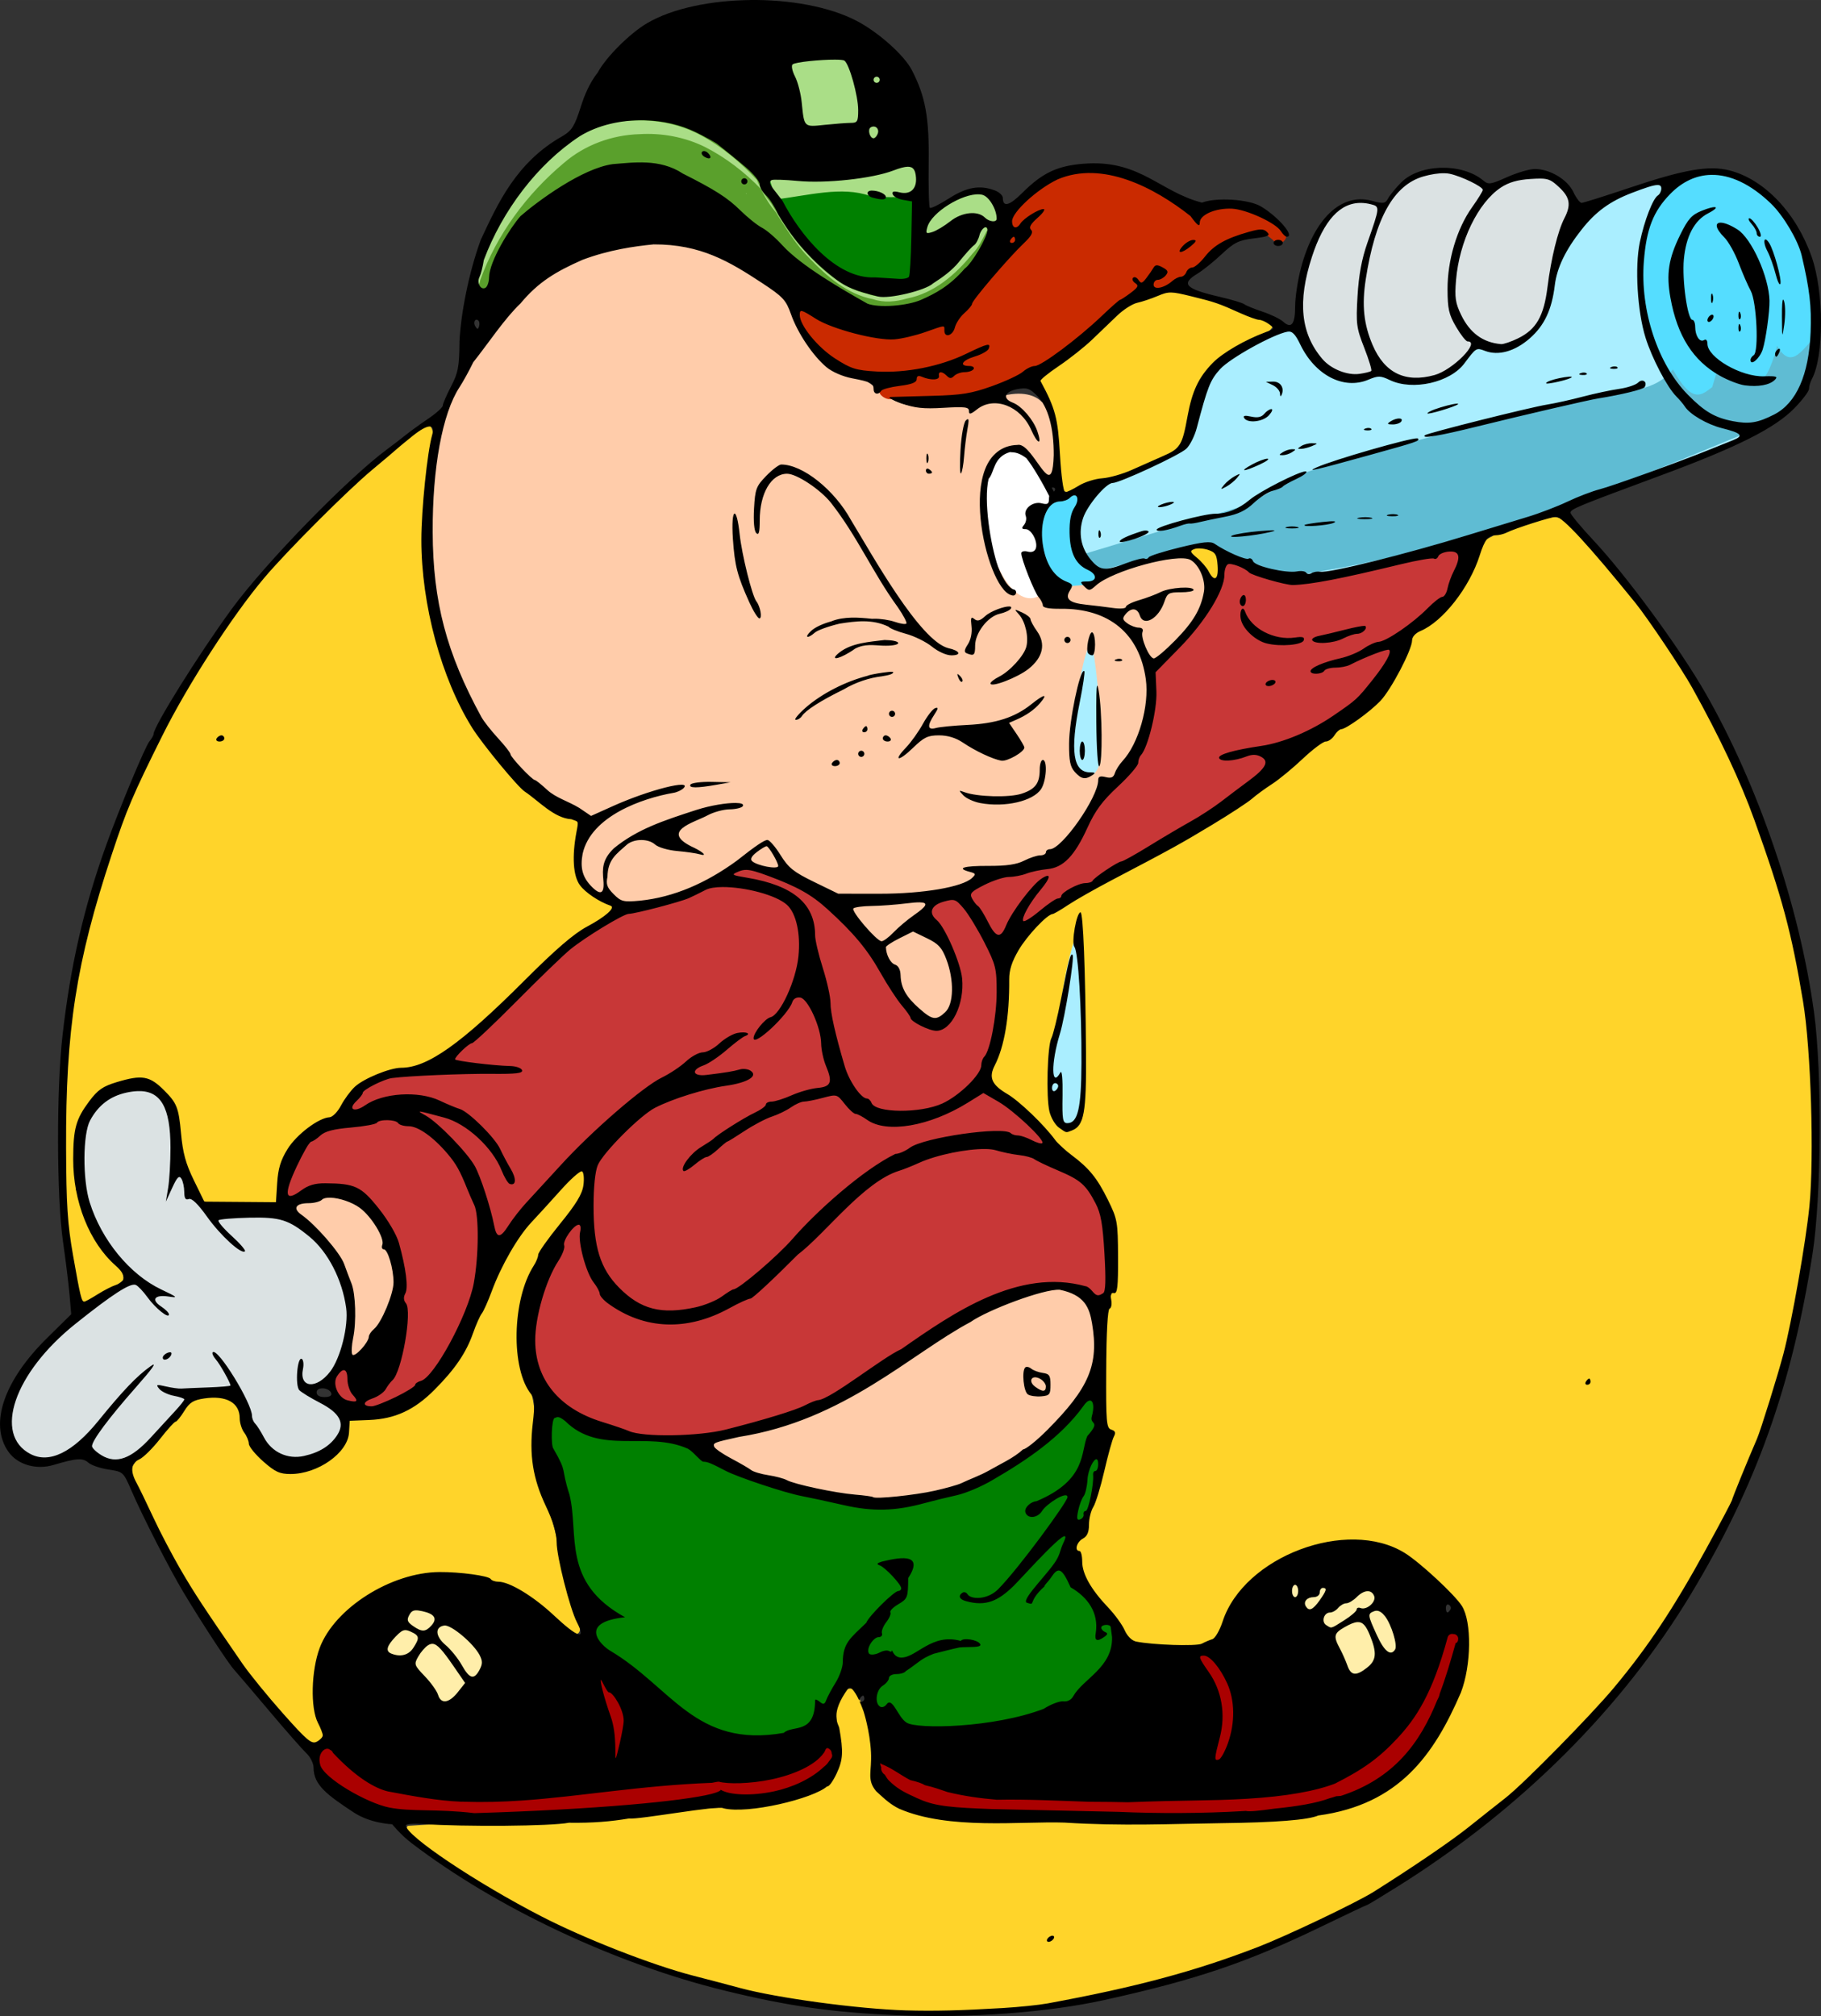 <?xml version="1.0" encoding="UTF-8"?>
<svg width="167.02mm" height="184.86mm" version="1.1" viewBox="0 0 591.81 655.02" xmlns="http://www.w3.org/2000/svg">
<rect x="0" y="0" width="591.81" height="655.02" fill="#333333" stroke="none"/>
<g transform="translate(-85.597 -225.48)">
<g transform="translate(17.329 18.905)">
<path d="m448.78 301.13c-9.216 1.327-17.573 6.123-23.672 13.133-5.866 5.896-13.503 10.3-19.182 15.961 5.664 10.252 5.969 22.226 7.342 33.613-0.08 4.17 4.216 2.384 6.334 0.975 8.186-2.961 16.926-4.427 24.682-8.656 5.325-1.61 9.273-5.844 9.887-11.445 1.433-10.208 6.588-20.456 16.375-25.158 3.433-2.57 8.783-3.076 11.248-6.652-1.53-3.5-7.223-3.187-10.176-5.244-7.384-2.719-14.931-5.871-22.838-6.525zm-241.08 43.744c-0.12-4e-3 -0.241 6e-3 -0.359 0.023-10.193 5.207-18.088 14.11-26.703 21.529-17.751 16.161-33.808 34.238-46.279 54.82-24.76 38.75-40.543 83.548-44.363 129.43-0.76 13.169-2.516 29.923-0.711 42.188 0.135 0.305 0.333 0.465 0.555 0.535-1.2 2.849 0.326 7.027 0.17 9.943 1.393 8.753 1.674 18.108 4.959 26.322 4.924-0.627 9.49-4.202 13.416-7.189 0.334-4.36-5.097-7.137-6.955-10.838-4.48-5.492-5.755-12.58-8.565-18.828 0.375-0.143 0.654-0.458 0.615-0.967-0.179-2.414-0.457-4.826-0.574-7.242-0.037-0.372-0.281-0.696-0.598-0.869 1.75-3.671 2.298-14.614 3.522-16.053 4.459-8.294 17.147-13.718 24.916-6.955 7.48 8.219 4.967 20.637 10.375 29.961 1.228 6.084 5.25 8.654 11.279 7.144 5.393-0.59 11.776 1.21 16.535-0.91-1.049-8.119 1.578-16.483 8.223-21.629 3.651-4.445 10.268-4.734 13.008-10.109 5-8.481 15.051-10.603 23.975-12.322 11.947-4.094 20.426-14.349 29.834-22.287 9.826-9.339 19.508-18.926 30.982-26.205 2.643-1.219 3.403-4.622-0.059-4.769-4.881-2.783-10.157-6.987-9.189-13.359-0.813-4.281 1.302-8.78 0.342-12.848-4.177-2.268-9.245-3.478-12.725-7.021-16.738-13.637-28.566-32.753-33.248-53.836-5.187-18.496-5.057-37.815-2.039-56.627-0.219-3.453 2.278-8.168 0.018-10.977-0.116-0.035-0.235-0.052-0.355-0.057zm365.14 29.699c-7.493 1.451-15.269 3.597-21.869 7.488-5.358 10.26-9.941 22.423-20.48 28.52-5.1 2.232-4.614 9.004-7.729 12.973-4.136 9.515-12.356 16.043-20.969 21.27-5.048 3.592-10.259 7.105-14.844 11.445-23.528 19.892-52.518 31.339-78.209 47.941-8.26 5.909-14.289 15.7-13.188 26.068-0.099 8.833-2.8 17.268-5.254 25.605 0.147 5.606 7.292 7.039 10.109 11.08 9.456 9.551 20.771 17.951 27.363 29.891 4.801 8.453 2.762 18.499 2.689 27.758-3.534 7.172-2.184 15.978-2.853 23.855 0.398 7.558-1.988 15.738 0.478 22.953 1.077 4.98-1.387 10.308-2.233 15.338-2.332 6.182-3.383 12.898-5.695 18.975-2.239 1.621-3.053 4.388-1.037 6.389 0.678 10.76 10.375 17.561 15.473 26.273 5.678 4.498 13.784 2.384 20.492 2.727 4.609 0.482 9.055-1.75 10.484-6.334 7.539-19.117 29.887-30.114 49.633-26.492 11.016 2.421 18.837 11.586 26.543 19.162 4.482 6.869 3.379 16.045 1.938 23.754-4.593 16.172-15.06 31.909-30.311 39.758-19.765 8.31-41.658 6.668-62.66 7.566-26.873-0.099-53.848 0.141-80.623-2.045-7.319-1.161-14.639-5.082-18.334-11.391-0.049-10.07 0.37-21.833-6.609-29.883-3.452-0.336-4.708 4.917-5.111 7.682 0.101 7.671 3.486 17.721-3.336 23.48-14.74 9.186-33.113 6.209-49.65 8.883-28.571 4.43-57.562 2.448-86.289 4.559-1.966 2.791 3.49 4.685 5.086 6.512 34.689 24.893 74.826 42.4 117.04 49.328 19.048 4.014 38.515 4.859 57.924 4.193 29.056 0.198 57.52-7.35 85.025-16.041 44.858-14.894 84.754-42.551 116.74-77.109 28.836-29.78 48.986-67.272 61.811-106.48 8.559-28.467 13.922-58.159 12.863-87.979 1.094-50.45-14.667-100.12-39.477-143.65-11.124-19.035-24.721-36.672-40.176-52.357-1.352-1.057-3.024-1.722-4.758-1.662zm-114.91 9.408c-1.288-0.018-3.445 0.342-3.332 2.033 1.037 1.915 3.094 3.064 4.393 4.811 1.294 1.336 1.812 3.493 3.582 4.289 1.426 0.401 2.305-1.225 2.188-2.449-0.021-2.406 0.288-5.348-1.607-7.176-1.453-1.139-3.416-1.486-5.223-1.508zm-317.41 62.24c-0.479 1.681-2.571 0.089 0 0zm278.56 58.754c1.986 21.556 0.875 43.478 0.773 65.182-2.065 1.456-5.089 6-7.07 1.906-5.882-7.284-3.013-17.492-2.402-26.062 2.162-10.444 4.233-21.282 7.535-31.344 0.28-3.033-0.057-7.382 1.164-9.682zm-162.12 81.912c-0.134-0.018-0.272-0.016-0.408 0.012-10.713 9.58-20.822 20.654-26.686 34.012-6.845 13.676-11.215 29.397-23.725 39.162-6.573 6.358-15.829 7.356-24.414 7.461-1.262 2.988-0.516 7.403-3.535 10.01-5.739 6.666-17.76 10.675-24.373 2.977-5.121-4.503-6.322-11.367-8.506-17.383-5.31-5.47-15.825-3.171-19.234 3.514-4.463 6.406-11.417 10.832-15.541 17.43 3.411 11.178 10.342 21.147 15.717 31.516 12.075 20.433 25.035 40.998 42.729 57.059 3.357 2.456 5.493-2.623 3.662-5.184-3.036-8.488-2.088-18.02 0.779-26.389 8.598-16.047 27.783-25.441 45.734-22.451 4.032-0.164 7.568 1.437 11.234 2.568 9.947 2.481 16.677 11.249 25.154 16.418 3.004-1.179-0.397-5.741-0.549-8.055-4.434-13.384-5.517-27.682-11.342-40.656-3.933-9.998 0.61-21.363-3.289-31.262-7.954-16.599-2.195-36.406 8.436-50.389 3.42-6.131 11.601-11.927 9.16-19.732-0.228-0.338-0.601-0.582-1.004-0.637zm152.83 249.46c0.978 0.106-1.469 0.753 0 0z" color="#000000" color-rendering="auto" fill="#ffd42a" image-rendering="auto" shape-rendering="auto" solid-color="#000000" style="isolation:auto;mix-blend-mode:normal"/>
<path d="m623.8 263.31c-9.448-0.397-16.593 8.003-19.635 16.149-5.159 16.91-1.835 36.177 8.012 50.765 5.91 8.272 15.61 15.997 26.396 13.854 8.182-1.381 14.817-7.899 16.618-15.952 3.545-13.362 2.21-27.731-1.56-40.897-4.033-10.699-12.58-20.684-23.921-23.693-1.955-0.28-3.94-0.238-5.91-0.226zm-1.079 12.082c-8.276 5.696-8.471 16.744-7.487 25.72 0.252 3.971 1.229 7.929 3.097 11.344-0.124 2.58 1.372 5.101 3.808 5.769 3.71 7.867 13.003 11.316 21.265 11.234 2.225 0.236-1.661 1.605-2.529 1.561-12.579 1.319-23.489-9.155-27.222-20.609-2.945-8.73-3.585-18.682 1.289-26.915 1.575-3.446 4.092-7.481 7.78-8.103zm4.628 4.204c7.856 1.562 11.641 10.185 13.748 17.042 1.974 8.079 1.59 16.991-1.586 24.807-0.41 0.738-1.915 2.578-0.92 0.649 2.468-5.827 1.186-12.609-0.184-18.576-2.495-8.183-6.119-16.05-11.031-23.038-0.035-0.165-0.442-0.97-0.026-0.884zm15.711 7.115c0.902 2.071 1.458 4.207 2.106 6.366-0.723-1.963-1.813-4.985-2.106-6.366zm-18.957 23.174c-0.07 0.048 0.305-0.326 0 0z" color="#000000" color-rendering="auto" fill="#5df" image-rendering="auto" shape-rendering="auto" solid-color="#000000" style="isolation:auto;mix-blend-mode:normal"/>
<path d="m606.19 266.19c-10.631 2.248-20.623 8.206-26.563 17.479-5.131 6.397-6.487 14.547-8.347 22.267-2.397 7.77-10.032 15.475-18.752 14.329-2.914-1.746-6.331-0.39-7.868 2.499-5.938 8.369-17.955 9.686-26.914 5.892-4.179-0.709-8.132 2.487-12.297 1.193-7.855-1.281-12.382-8.634-16.157-14.879-3.105-2.695-7.219 0.794-10.326 1.81-7.637 3.891-16.677 8.18-19.058 17.234-2.622 5.835-2.377 13.265-7.173 17.921-7.644 5.142-16.521 8.014-24.727 12.026-7.435 5.004-12.39 16.184-6.386 24.084 1.995 3.038 5.751 4.985 9.272 3.288 3.736-1.52 7.843-1.812 11.496-3.29 5.849-2.073 11.996-3.934 18.216-4.229 5.14 1.2 9.604 4.388 14.692 5.69 4.927 3.876 11.511 2.454 17.125 3.824 2.646 0.603 5.473-0.729 8.22-0.746 24.074-4.92 47.71-11.938 70.946-19.891 20.24-8.366 41.495-14.157 61.462-23.194 2.416-1.785-1.005-3.744-2.783-3.86-8.264-1.494-14.729-7.343-19.104-14.231-9.024-13.128-11.536-29.891-9.312-45.434 1.176-5.999 3.147-11.945 6.591-16.997 0.645-1.532-0.641-3.065-2.254-2.784zm-123.5 65.22c1.438 0.498 1.846 2.16 0.265 0.269-0.139-0.118-0.674-0.385-0.265-0.269zm119.5 0.189c-6.894 3.005-14.813 3.412-22.132 5.422-14.121 3.114-28.157 6.635-42.265 9.76 20.059-5.546 40.608-9.242 60.774-14.395 1.135-0.279 2.659-0.901 3.623-0.787zm-128.04 10.925c1.705 0.107 3.147 0.433 0.552 0.225-0.01 6e-3 -0.808-0.246-0.552-0.225zm47.876 8.717c-3.752 1.089-7.516 2.133-11.284 3.166 4.175-1.248 8.362-2.463 12.581-3.553-0.433 0.129-0.865 0.258-1.298 0.387zm-34.597 11.322c-1.523 0.889-3.728 2.1-5.045 2.485 1.1-0.588 5.497-2.875 5.045-2.485zm-10.342 5.609c-7.466 6.886-18.184 6.229-27.313 9.188-2.759 0.722-1.401 0.151 0.814-0.432 8.438-2.63 18.193-2.138 25.296-8.083 0.401-0.243 3.428-2.185 1.203-0.673zm-38.515 12.093c-1.039 0.442-3.139 1.175-3.769 1.258 1.067-0.506 3.12-1.184 3.769-1.258z" color="#000000" color-rendering="auto" fill="#aef" image-rendering="auto" shape-rendering="auto" solid-color="#000000" style="isolation:auto;mix-blend-mode:normal"/>
<g shape-rendering="auto">
<path d="m175.42 595.02c-2.577-2e-3 -4.703 1.849-7.324 1.692-1.637 0.126-4.579 0.522-4.216 2.774 1.025 2.454 3.802 3.513 5.43 5.52 3.648 3.809 7.483 7.566 9.904 12.311 1.808 4.529 3.822 9.252 3.548 14.19 0.196 4.479-0.364 8.842-0.971 13.294-0.307 1.216 0.242 3.363 1.889 2.696 2.844-1.525 4.477-4.508 5.816-7.309 3.687-4.452 6.151-9.898 7.324-15.548 0.374-4-0.449-8.204-2.38-11.731-0.736-0.769-1.479-1.553-1.145-2.729-0.631-4.193-3.462-7.744-6.335-10.706-3.149-2.72-7.349-4.479-11.541-4.455z" color="#000000" color-rendering="auto" fill="#fca" image-rendering="auto" solid-color="#000000" style="isolation:auto;mix-blend-mode:normal"/>
<path d="m406.92 337.89c2.404 3.53-0.972-9.385-20.475 0.231-0.825 0.437-1.861 1.563-2.596 1.615-0.751-2.242-3.669-1.471-5.445-1.592-1.653 0.092-14.771 2.59-21.349-2.628-6.408-5.082-25.227-16.006-31.108-27.221-15.751-30.509-44.76-26.943-74.115-17.75-13.849 4.337-26.95 26.992-37.625 47.513l-0.254 0.104-0.127 0.051c-5.261 14.331-5.791 29.885-5.633 45.008 0.15 16.645 4.069 33.235 11.465 48.154 2.57 5.508 5.418 10.975 9.658 15.406 3.198 3.259 5.204 7.421 8.502 10.596 2.703 2.824 6.015 4.917 9.043 7.393 4.037 2.663 8.656 4.346 12.561 7.246 1.589 1.09 3.239-0.84 4.82-1.197 7.846-3.498 15.946-6.896 24.443-8.369 1.34-0.22-0.506 0.474-0.951 0.613-5.783 1.447-11.742 2.811-17.088 5.658-6.338 3.199-12.641 8.358-13.891 15.744-0.879 4.003 0.446 8.334 3.549 11.051 1.041 0.903 2.866 2.692 4.146 1.248 0.467-0.502 0.558-1.285 0.625-1.877 1.565 3.255 5.06 5.886 8.815 5.268 13.633-0.672 26.33-6.983 36.91-15.301 2.213-1.518 4.333-3.473 6.811-4.449 3.386 3.001 4.879 7.716 8.889 10.131 4.585 2.911 9.604 5.118 14.521 7.363 12.432-0.069 25.056 0.197 37.242-2.631 2.574-0.795 5.68-1.507 7.242-3.897 0.621-1.279-1.194-2.15-1.81-2.34 5.484-0.517 11.191 0.132 16.494-1.605 2.402-0.998 4.803-2.04 7.422-2.34 1.147-0.354 1.284-1.922 2.607-1.984 4.011-1.788 6.452-5.74 9.023-9.105 2.879-4.365 6.001-8.893 6.834-14.166 1.7-0.024 4.241 0.86 5-1.31 2.099-4.082 5.536-7.35 7.154-11.711 4.415-10.13 4.947-22.694-1.31-32.193-4.186-6.624-11.882-10.242-19.535-10.789-3.127-0.464-6.443 6e-3 -9.465-0.922-0.9-2.466-2.691-4.531-3.564-7.035-1.27-3.018-2.645-6.05-3.273-9.277 1.667 0.173 4.333 0.246 4.586-1.986 0.52-2.852-1.506-6.212-3.963-7.006 1.607-1.734-0.399-4.728 1.844-6.07 1.532-1.032 3.473-0.423 5.17-0.723-1.472 1.725-2.202 4.215-2.412 6.42-0.596 6.33 0.677 13.711 6.039 17.773 0.937 0.934 2.605 1.144 3.318 2.221-0.916 1.446-1.711 3.678-0.117 4.99 2.472 1.7 5.724 1.415 8.559 1.982 3.315 0.245 6.714 1.186 10.021 0.566 2.465-2.222 6.006-2.681 9-3.977 1.421-0.505 2.95-1.293 4.305-1.621-1.873 2.131-2.111 5.363-4.473 7.168-0.874 1.097-2.879 1.69-3.438-0.039-0.526-1.785-2.62-3.244-4.371-2.098-1.139 0.895-3.109 2.1-2.578 3.785 1.244 2.199 3.901 2.93 6.113 3.492 0.148 3.361 1.062 7.045 3.611 9.387 1.985 0.911 3.642-1.294 5.019-2.387 5.223-5 10.822-10.354 12.619-17.635 1.26-4.449-0.192-9.694-3.775-12.658-2.898-1.663-6.462-0.75-9.588-0.398-7.45 1.419-14.945 3.527-21.461 7.506-1.055 0.513-1.801 1.812-2.953 1.975-0.468-0.323-1.833-1.209-0.559-1.027 1.539 0.148 4.025-1.101 3.064-2.926-1.515-2.528-5.148-2.927-6.283-5.83-1.958-4.168-2.105-9.099-1.074-13.527 0.555-2.112 2.667-4.42 1.397-6.631-0.299-0.359-0.774-0.575-1.242-0.539-1.803 0.378-3.178 1.934-5.107 1.957-0.992 0.148-1.839 0.525-2.562 1.061 0.668-2.062-0.681-4.176-1.707-5.955-1.929-3.176-3.541-6.694-6.229-9.312-2.329-1.878-5.917-2.529-8.336-0.428-2.63 1.935-3.267 5.304-4.676 8.035-1.064 3.433-0.432 7.132-0.426 10.666 0.581 7.427 1.854 14.984 5.08 21.758 0.901 1.881 2.299 3.566 4.133 4.527-0.827 0.396-1.789-0.877-2.373-1.406-3.5-4.242-4.933-9.725-6.246-14.945-1.485-7.123-2.295-14.879-0.279-22.045 1.121-4.187 4.389-8.033 8.898-8.588 2.891-0.882 4.639 2.079 6.102 3.951 1.616 1.908 2.842 4.455 5.143 5.611 2.035 0.134 2.166-2.548 2.381-3.99 0.512-6.45 0.065-13.211-2.643-19.17-0.473-0.441-1.06-3.055-1.693-3.082zm-83.896 20.523c5.81 0.87 10.627 4.806 14.652 8.855 4.608 4.799 7.57 10.97 11.164 16.555 6.048 9.76 11.837 19.82 19.527 28.41 2.619 2.834 5.785 5.336 9.607 6.248-0.126 0.35-2.275-0.021-3.004-0.494-3.612-1.914-6.878-4.719-10.924-5.889-2.99-0.83-5.78-2.188-8.625-3.394 2.477 0.215 4.832 1.369 7.305 1.406 1.65-0.756 0.366-2.804-0.26-3.856-4.711-7.24-9.381-14.478-13.668-21.973-4.933-7.937-9.564-16.78-17.867-21.711-2.737-1.721-6.072-3.748-9.385-2.365-4.587 2.063-6.549 7.343-6.924 12.051-0.204 1.715-0.254 3.466-0.381 5.168 1e-3 -4.214-0.508-8.436 1.053-12.42 1.741-2.535 3.902-5.024 6.682-6.432 0.335-0.119 0.692-0.17 1.047-0.16zm-15.756 18.199 0.049 0.27 0.033 0.182c1.307 8.535 2.609 17.221 5.99 25.225 0.525 0.989 1.097 2.185 1.15 3.223-4.35-7.587-7.217-16.073-7.211-24.887-0.031-1.305-0.042-2.678-0.012-4.012zm93.436 30.053 0.06 0.031c2.046 0.805 2.214 3.394 3.481 4.947 1.686 2.184 2.564 5.318 1 7.822-2.837 4.614-8.17 6.953-13.164 8.449 4.092-2.277 7.771-5.563 9.996-9.725 1.501-3.749 0.66-8.139-1.373-11.525zm-11.537 0.59c-3.13 2.484-4.731 6.404-4.914 10.328 0.093 0.934-0.481 1.082-1.176 0.613-0.826-0.34 0.384-1.452 0.477-2.025 1.571-2.223 1.174-5.096 1.297-7.576 1.605 0.759 3.331-0.462 4.316-1.34zm33.91 6.394 0.023 0.184c0.052 1.49 0.362 3.378-0.152 4.674-1.072-1.31-0.183-3.368 0.129-4.857zm-7.852 0.691c0.233 0.604-0.475 0.072 0 0zm-71.545 3.578-0.236 0.139-0.037 0.021c-1.253 0.731-0.508 0.222 0.273-0.16zm75.309 13.283c-0.059 0.328-0.118 0.655-0.178 0.982-1.107 6.697-2.861 13.506-1.978 20.33 0.318 2.595 1.938 5.338 4.748 5.686 0.202 0.355-1.502 0.491-1.938-0.098-3.223-1.996-3.078-6.198-3.127-9.527 0.135-5.89 1.198-11.657 2.473-17.373zm-14.691 4.576-0.135 0.123v-2e-3c-2.405 2.259-5.572 3.429-8.391 4.981-0.896 1.408 1.257 2.706 1.752 4.002 0.906 1.552 2.3 3.023 2.672 4.762-2.169 1.958-5.275 4.006-8.271 2.725-4.587-1.637-8.623-4.413-12.949-6.572-3.372-1.302-7.446-1.64-10.752 4e-3 -1.656 1.197-3.158 2.588-4.701 3.924 2.448-2.842 4.69-6.417 6.559-9.318-0.949 1.271-0.892 3.802 1.182 3.723 9.404-1.79 19.696-0.458 28.367-5.295 1.633-0.895 3.176-1.943 4.668-3.055zm-45.658 2.644c0.08 0.036-0.873 0.269-0.512 0.053 0.344-0.056 0.485-0.065 0.512-0.053zm-2.561 7.977c0.738 0.071 0.609 0.645 0 0zm-7.981 4.971c0.44 0.176-0.267 0.458 0 0zm-7.906 3.012c0.179 0.384-1.217 0.402-0.27 0.066 0.086-0.034 0.177-0.062 0.27-0.066zm66.977 1.072 6e-3 0.273 2e-3 0.065c-0.049 2.938-0.08 6.509-2.934 8.238-3.638 2.602-8.258 3.027-12.578 2.894-2.959 0.188-5.995-0.169-8.562-1.762 5.512 1.107 11.299 1.274 16.824 0.178 3.042-0.694 6.157-2.665 6.705-5.969 0.323-1.285 0.309-2.619 0.537-3.918zm-100.13 12.846c1.495-0.057 0.387 0.185-0.463 0.271-3.898 0.132-7.548 1.538-11.01 3.232-2.528 1.375-5.809 2.175-7.357 4.801-0.957 2.462 1.793 4.185 3.562 5.242 0.433 0.348 2.554 1.202 1.754 1.119-4.45-0.832-9.362-0.649-13.188-3.438-2.2-1.05-4.851-0.852-7.127-0.162 7.715-4.595 16.473-7.308 25.055-9.797 2.87-0.695 5.816-1.202 8.773-1.27zm-35.971 12.461-0.209 0.176-0.092 0.078c-2.447 2.156-5.168 4.566-5.592 8.008-0.023-3.695 3.063-6.387 5.893-8.262zm46.213 0.06c-2.041 0.565-3.848 2.034-5.246 3.6-1.141 1.416 0.347 3.047 1.762 3.443 2.447 1.03 5.283 1.609 7.869 1.014 0.73-2.116-1.116-4.109-2.043-5.918-0.617-0.796-1.14-2.166-2.342-2.139zm49.402 18.189c-6.582 0.468-13.108 1.058-19.688 1.506-1.191-0.082-2.858 0.868-2.088 2.236 2.363 3.891 5.512 7.356 9.07 10.191 1.731 0.992 3.141-1.253 4.393-2.127 3.301-3.35 7.275-5.861 10.719-9.047 1.167-0.935 0.428-2.8-1.057-2.709-0.448-0.054-0.899-0.057-1.35-0.051zm-1.881 9.43-0.141 0.057c-2.933 1.673-6.239 2.83-8.881 4.955-0.873 1.56 0.114 3.492 0.744 4.994 0.757 1.874 3.36 2.284 3.496 4.492 0.361 3.042 1.01 6.223 3.248 8.49 2.469 2.545 4.909 5.583 8.406 6.674 3.112 0.043 5.489-2.91 6.271-5.693 0.399-3.346 0.352-6.79-0.084-10.133-1.024-4.073-2.467-8.739-6.541-10.727-2.112-1.124-4.209-2.559-6.519-3.109zm46.803 116.49c-6.011 0.572-11.7 2.895-17.299 5.027-12.258 4.875-22.857 12.915-33.889 19.98-13.821 9.24-28.654 17.586-45.064 21.244-4.881 1.296-10.097 1.674-14.818 3.586-1.638 0.724-0.867 2.753 0.367 3.449 3.74 2.721 7.961 4.695 11.92 7.039 3.949 1.593 8.337 1.754 12.254 3.496 8.679 2.789 17.79 3.75 26.756 5.023 2.761 0.706 5.655-0.204 8.455-0.27 10.105-0.935 20.197-3.286 29.146-8.205 5.629-2.842 11.11-6.076 15.99-10.084 6.93-6.582 14.173-13.486 17.729-22.576 1.907-5.057 1.427-10.64 0.883-15.902-0.523-4.461-2.857-9.085-7.289-10.732-1.62-0.699-3.363-1.159-5.141-1.076zm-9.541 26.697c1.952 0.855 3.953 1.669 6.057 2.139 0.686 0.631 0.729 1.641 0.701 2.631-0.276-0.9-0.907-1.759-1.654-2.205-0.728-0.536-1.628-0.882-2.543-0.811-1.695-0.14-2.668 1.938-1.561 3.191 1.18 1.304 2.908 2.919 4.793 2.572 0.469-0.247 0.768-0.589 0.939-0.977-0.152 1.507-2.409 1.138-3.504 1.199-1.251 5e-3 -2.967-0.107-3.08-1.721-0.391-1.865-0.991-4.261-0.148-6.019z" color="#000000" color-rendering="auto" fill="#fca" image-rendering="auto" solid-color="#000000" style="isolation:auto;mix-blend-mode:normal"/>
<ellipse transform="matrix(1 0 .126 .992 0 0)" cx="352.19" cy="379.88" rx="11.192" ry="24.31" color="#000000" color-rendering="auto" fill="#fff" image-rendering="auto" solid-color="#000000" style="isolation:auto;mix-blend-mode:normal"/>
<path d="m538.53 385.12c-1.792 0.209-3.093 1.77-4.803 2.16-10.28 1.298-20.244 4.531-30.412 6.402-7.202 1.288-14.721 3.425-21.865 0.664-4.196-1.016-7.867-3.301-11.781-4.988-1.873-0.965-3.931 0.48-4.016 2.502-1.198 9.943-8.457 17.631-14.779 24.795-2.448 2.868-5.538 5.29-7.664 8.352 0.275 9.398-0.521 19.25-5.264 27.582-1.079 3.754-4.442 6.332-6.981 9.133-7.642 5.876-10.039 15.918-15.996 23.053-3.426 4.201-9.49 3.259-14.1 5.135-4.417 0.924-9.264 1.237-13.309 3.715-2.027 0.897-5.607 2.709-3.93 5.443 2.968 3.297 4.728 7.222 7.191 10.893 1.116 1.726 3.45 0.899 4.141-0.764 3.458-6.047 7.051-12.325 12.561-16.713 0.574-0.07-1.195 1.908-1.584 2.562-2.183 3.206-5.231 6.321-5.826 10.275 0.545 2.306 3.095 0.343 4.135-0.475 2.955-2.069 5.731-4.441 8.879-6.158 2.453-2.909 6.205-4.001 9.713-4.99 3.508-2.252 6.683-5.124 10.605-6.729 10.77-6.119 21.703-12.063 31.822-19.232 4.73-3.667 9.943-6.874 14.053-11.254 1.644-1.564 0.993-4.408-1.295-4.879-3.843-1.497-7.561 1.765-11.496 1.213-1.8 0.016-0.041-0.669 0.83-0.871 8.685-2.229 17.882-2.936 25.916-7.264 7.661-4.079 15.571-8.515 20.787-15.672 2.329-3.29 5.439-6.404 6.467-10.385 0.176-2.237-2.57-1.714-3.834-1.043-5.288 1.815-10.096 4.966-15.764 5.377-1.99 0.117-3.557 1.9-5.59 1.522 5.247-3.241 11.909-3.234 17.012-6.85 3.794-1.842 7.981-2.885 11.369-5.535 5.261-3.367 9.479-8.084 14.479-11.748 1.984-3.542 2.96-7.583 4.531-11.303 1.145-2.45-1.083-4.103-3.402-3.926-0.279-0.033-0.545-0.03-0.801 0zm-66.207 15.939c0.044 2.512-0.475 0.845 0 0zm-0.135 4.736c2.733 5.754 9.297 9.09 15.549 8.621 0.848 0.05 4.275-0.053 1.975 0.535-5.611 1.2-12.829 0.328-16.252-5.019-0.794-1.172-1.568-2.882-1.272-4.137zm38.77 5.15c-2.731 1.284-5.762 1.951-8.584 3.041-2.13 0.509-4.253 0.845-6.416 0.465 4.873-1.479 10.15-2.806 15-3.506zm-29.572 17.463-0.092 0.055c-0.934 0.466-0.619 0.036 0.092-0.055zm-170.81 59.979c-1.606 0.083-3.298 0.637-4.481 1.746-0.633 0.962 0.552 1.771 1.424 1.816 6.295 1.187 12.845 2.233 18.262 5.881 3.356 2.204 5.777 5.815 6.26 9.83 0.378 2.824 0.532 5.688 1.34 8.439 1.478 5.864 3.763 11.573 4.023 17.637 0.752 6.6 2.744 12.975 4.527 19.35 1.153 3.638 2.985 7.147 5.625 9.926 0.778 0.857 2.018 1.04 2.867 1.752 0.671 1.312 1.851 2.299 3.297 2.641 3.656 1.172 7.533 0.754 11.305 0.705 4.62-0.306 9.339-1.423 13.166-4.141 3.513-2.465 6.94-5.328 9.131-9.076 0.869-1.53 0.549-3.489 1.775-4.852 1.759-3.122 2.276-6.755 2.943-10.229 1.025-5.544 0.972-11.216 0.77-16.828-0.399-4.282-2.702-8.064-4.564-11.844-2.22-4.044-4.425-8.2-7.607-11.584-1.199-1.424-3.212-1.62-4.9-1.109-2.108 0.536-4.818 1.351-5.373 3.768-0.396 1.809 1.013 3.207 2.156 4.381 2.631 3.399 4.309 7.433 5.783 11.439 0.974 2.777 1.975 5.629 1.803 8.621 0.064 4.082-1.03 8.157-3.478 11.463-1.149 1.537-2.985 2.947-5.016 2.342-2.2-0.54-4.329-1.529-6.133-2.898-0.879-1.048-1.4-2.364-2.314-3.402-4.087-4.968-7.083-10.553-10.475-15.994-4.484-7.056-10.52-12.964-16.793-18.424-6.169-5.17-13.82-8.075-21.352-10.629-1.288-0.389-2.615-0.747-3.971-0.727zm-7.703 5.641c-5.884 0.163-10.721 4.108-16.375 5.309-6.906 2.183-14.376 2.752-20.662 6.734-8.363 4.49-15.629 10.655-22.26 17.391-13.668 13.057-23.834 29.243-48.683 32.131-8.847 1.028-12.765 13.103-15.251 14.202-9.84 4.347-26.086 24.003-17.055 26.215 5.669 1.389 28.087-12.262 36.737 29.289 0.406 1.949-7.228 14.45-13.484 21.326-5.124 5.631-9.47-2.443-8.948 11.946 0.366 10.093 30.86 12.678 43.267-21.635 4.82-13.33 7.091-34.054 9.123-28.923 1.779 1.891 3.637-1.121 4.604-2.422 7.428-10.069 16.357-18.887 25.037-27.82 8.818-8.693 18.238-16.788 29.002-23.006 3.513-2.216 6.567-5.412 10.814-6.144 3.735-1.529 6.414-5.679 10.65-5.615-4.824 3.414-9.344 7.271-14.521 10.164-1.677 0.65-1.475 3.079 0.418 3.137 5.497 0.755 10.854-1.799 16.289-1.172 1.583 1.001-0.938 1.695-1.772 2.025-6.62 1.859-13.609 2.772-20.168 5.137-5.759 1.731-11.253 4.449-15.543 8.742-4.43 4.253-9.34 8.406-12.166 13.953-1.929 6.354-1.213 13.16-1.141 19.707 0.225 7.915 2.764 16.081 8.861 21.459 5.007 5.155 12.401 7.91 19.555 6.693 6.37-0.511 12.407-2.906 17.652-6.51 11.258-6.902 19.506-17.522 29.109-26.332 8.186-7.579 16.85-15.058 27.361-19.254 7.564-3.993 16.269-4.889 24.635-5.576 3.347-0.07 7.005-0.721 10.154 0.912 3.139 0.129 5.796 2.733 8.916 2.451 1.772-1.392-0.858-3.288-1.742-4.393-5.009-5.306-10.831-9.999-17.383-13.166-4.082 2.021-7.977 4.939-12.287 6.713-7.351 3.165-15.888 5.981-23.686 2.826-3.09-1.858-6.73-3.021-8.891-6.113-1.256-1.482-2.891-3.231-5.041-2.359-3.381 0.801-6.875 1.246-10.193 2.211-6.376 3.463-13.283 5.902-19.32 9.996-4.765 2.374-8.326 6.514-13.137 8.793-1.319 0.803-2.879 2.355-4.074 2.731 1.92-4.463 6.815-6.524 10.4-9.453 4.706-3.521 10.051-6.054 14.908-9.316 2.102-2.547 5.691-2.119 8.453-3.494 4.053-1.85 8.613-2.253 12.723-3.889 2.209-2.068-0.065-5.346-0.525-7.703-1.562-5.383-1.498-11.197-4.088-16.305-1.162-2.417-2.964-6.441-6.307-5.361-2.285 1.402-2.96 4.381-4.928 6.172-2.342 2.567-4.812 5.168-7.758 7 2.005-5.054 8.319-6.822 10.068-12.168 2.399-5.063 4.535-10.481 4.037-16.199 0.095-4.964 0.404-10.563-3.258-14.482-4.773-4.268-11.499-5.306-17.613-6.273-1.497-0.186-3.006-0.321-4.516-0.279zm84.271 85.395c-0.576-9e-3 -1.152-8e-3 -1.728 8e-3 -10.283 0.429-19.991 4.512-29.236 8.717-9.25 5.118-16.07 13.479-23.783 20.52-6.562 6.26-13.033 12.688-19.861 18.621-8.175 3.817-16.406 8.874-25.762 8.615-8.26 0.405-16.678-2.793-22.594-8.547-1.975-4.406-5.019-8.461-5.801-13.371-0.785-3.092-0.654-6.343-1.039-9.455-1.486-1.661-3.547 0.713-4.475 1.91-2.484 2.968-1.864 7.269-4.322 10.303-4.246 8.048-7.004 17.116-7.029 26.26 0.115 7.515 3.491 14.93 9.508 19.537 6.02 5.417 14.212 6.989 21.6 9.695 5.829 2.005 12.141 0.861 18.176 0.98 6.699 0.048 13.298-1.119 19.691-3.068 9.314-2.661 18.732-5.346 27.477-9.547 15.8-9.389 30.374-20.753 46.611-29.4 8.321-4.016 17.174-7.723 26.633-7.131 4.289 0.126 9.058-0.098 12.279 3.269 1.887 1.797 4.872-0.151 4.545-2.572 0.272-8.006 0.034-16.155-1.717-23.994-1.763-6.406-6.539-11.874-12.84-14.131-6.604-3.481-13.679-6.146-21.16-6.846-1.716-0.213-3.443-0.346-5.172-0.373z" color="#000000" color-rendering="auto" fill="#c83737" image-rendering="auto" solid-color="#000000" style="isolation:auto;mix-blend-mode:normal"/>
<path d="m112.68 560.36c-8.401 0.056-16.65 6.786-17.291 15.369-0.508 7.029-0.666 14.255 1.108 21.132 3.874 12.922 13.058 24.341 25.33 30.152-1.445-0.205-3.843 0.057-3.841 1.876-1.947-1.828-3.146-4.873-5.908-5.645-2.993 0.131-5.41 2.363-7.883 3.839-10.41 7.451-21.115 15.332-27.808 26.505-3.286 5.608-6.315 12.364-4.484 18.959 1.534 5.689 7.857 9.577 13.609 7.964 7.717-2.072 12.69-8.855 17.658-14.61 3.317-3.937 6.801-7.707 10.495-11.283-5.409 6.45-11.274 12.633-15.654 19.858-0.971 1.287-0.61 2.968 0.668 3.893 2.928 3.04 7.776 4.089 11.531 1.97 5.222-2.708 8.726-7.661 12.783-11.756 1.945-2.365 4.439-4.41 5.848-7.152 0.078-1.804-2.402-1.512-3.575-2.064-1.32-0.384-3.128-0.881-3.955-1.655 3.018 0.559 6.038 1.063 9.118 0.69 4.277-0.234 8.631-0.235 12.847-0.835 1.283-1.04-0.181-2.908-0.684-4.12-0.746-1.396-1.701-2.918-2.496-4.131 3.656 5.03 6.968 10.382 9.056 16.25 0.218 3.252 2.73 5.695 4.212 8.449 2.271 4.443 7.301 7.136 12.254 6.566 5.899-0.548 12.251-4.061 13.985-10.053 0.759-3.788-2.784-6.513-5.7-8.15-2.645-1.712-5.959-2.759-7.957-5.27-0.374-1.9-0.267-3.866-0.125-5.786-0.044 2.055-0.026 5.226 2.585 5.667 3.51 0.41 6.358-2.505 8.31-5.076 3.224-5.06 4.492-11.174 4.875-17.094-4e-3 -8.974-3.74-17.801-9.597-24.525-3.331-3.194-6.989-6.408-11.443-7.877-6.53-1.773-13.404-0.938-20.049-0.45-1.2-0.145-2.76 1.158-1.621 2.273 2.045 2.398 4.375 4.617 6.467 6.898-5.024-3.95-8.557-9.336-12.716-14.097-0.848-1.097-2.297-1.635-3.489-1.79-0.537-2.245-0.084-5.178-1.996-6.828-1.904-0.806-2.547 2.179-3.312 3.07 0.605-6.549 0.685-13.173 0.191-19.73-0.676-4.345-2.443-9.595-7.155-10.933-1.354-0.411-2.782-0.498-4.189-0.471z" color="#000000" color-rendering="auto" fill="#dbe2e3" image-rendering="auto" solid-color="#000000" style="isolation:auto;mix-blend-mode:normal"/>
<path d="m536.58 262.19c-7.018 0.055-13.712 4.023-17.223 10.086-5.354 8.823-7.337 19.233-8.486 29.357-0.607 8.52 1.338 17.817 7.326 24.197 2.95 3.219 7.398 4.458 11.652 4.025 6.256 0.038 11.655-3.922 15.664-8.383 1.18-1.122 2.538-4.036 0.309-4.766-1.947-0.857-2.795-3.318-3.93-5.029-1.269-2.3-2.568-4.612-2.064-7.336-0.124-6.774-0.105-13.706 2.502-20.057 1.728-5.704 5.703-10.281 8.283-15.551 0.344-1.998-2.374-2.645-3.631-3.576-3.211-1.715-6.693-3.125-10.402-2.969zm31.732 1.791c-0.512 8e-3 -1.02 0.018-1.514 2e-3 -5.459-0.086-11.07 1.703-14.744 5.898-7.617 8.277-10.987 19.723-11.557 30.77-0.255 8.672 6.327 17.773 15.32 18.482 5.598-0.859 11.44-3.99 13.621-9.514 3.166-7.96 2.95-16.797 5.51-24.912 0.754-3.649 2.796-6.9 3.662-10.559 0.908-4.156-2.745-7.353-5.865-9.365-1.331-0.822-2.899-0.825-4.434-0.803zm-58.105 7.912c-5.742-0.206-10.121 4.371-12.529 9.129-4.95 9.702-8.136 21.02-5.852 31.91 1.818 7.486 7.502 14.996 15.615 15.861 2.373 0.096 4.956-0.062 7.062-1.148-0.056-4.681-2.807-8.949-3.805-13.451-1.468-6.247-0.314-12.721 0.383-18.979 1.033-7.072 4.361-13.702 5.545-20.752-0.538-2.761-4.345-2.484-6.42-2.57z" color="#000000" color-rendering="auto" fill="#dbe2e3" image-rendering="auto" solid-color="#000000" style="isolation:auto;mix-blend-mode:normal"/>
</g>
<path d="m421.75 262.06c-6.949-0.088-13.376 3.242-18.5 7.723-2.71 2.498-6.2 5.053-6.881 8.891-3.03 16.465 3.095 3.149-12.932 26.242-1.775 2.669-4.758 4.718-5.633 8.002-0.376 0.743-1.535 2.775-1.957 1.012 0.205-1.373-1.008-2.688-2.359-1.818-7.006 2.392-14.455 5.044-21.93 3.221-7.367-1.358-14.617-3.713-21-7.783-1.225-1.022-3.458-0.411-3.074 1.43 0.736 5.194 5.102 8.911 8.725 12.307 4.241 3.759 9.526 6.521 15.287 6.656 12.079 0.952 24.193-2.089 34.957-7.49 0.406-0.143 1.408-0.35 1.939-0.531-2.479 1.735-6.074 1.982-7.856 4.562-0.512 1.631 1.942 1.903 2.707 1.875-2.099 0.442-4.353 0.972-6.096 2.121-1.159-0.922-3.643-2.63-4.498-0.455-0.2 1.702-2.642 0.682-3.709 0.467-1.274-0.695-3.597-0.678-3.568 1.236-3.387 1.907-7.721 1.235-11.062 3.211-1.044 1.564 1.294 3.112 2.715 3.316 8.517 0.042 17.075-0.292 25.551-1.18 7.201-1.549 14.247-4.21 20.436-8.223 6.954-2.214 12.37-7.431 17.973-11.877 5.295-4.606 10.393-9.459 16.156-13.484 1.245-0.552 1.861-3.243 1.85-2.609 2.396 0.145 3.022-2.936 4.428-4.332 0.611-1.632 2.803-0.345 3.328 0.486-0.871 1.976-4.612 1.477-4.219 4.219 0.68 2.524 3.96 1.414 5.514 0.412 1.159-1.003 2.85-1.608 4.019-2.621l-0.318 1.605c0.347-0.52 14.482-12.836 14.482-12.836l12.488-3.295c0.647-0.259 4.322 2.66 4.076 3.209-0.611 1.367 4.35-0.685 3.383-3.035l-5.377-5.551-9.713-4.25-14.656 2.082-0.402 2.029c-1.174-2.37-4.342-3.364-6.269-5.031-8.312-5.451-17.851-10.031-28.004-9.912zm32.477 24.035-0.195 0.986c-0.521-0.131-1.009 0.019-0.105-0.646 0.106-0.11 0.205-0.224 0.301-0.34z" fill="#ca2a00" fill-rule="evenodd"/>
<path d="m420.11 386.71 53.073-15.986s9.954-5.204 15.347-8.834c7.636-5.139 103.06-28.05 109.23-28.483 10.199-0.716 14.175-6.804 14.175-6.804 6.417 11.613 9.489 8.171 12.789 5.755l1.918-6.394s11.51 4.476 14.068 3.837c2.558-0.639 5.115-10.87 5.115-10.87 4.867 8.601 8.663 0.067 12.789-3.197l-5.453 19.075-11.086 9.771c-50.515 21.242-104.95 42.969-155.47 49.164l-26.626-10.339-34.12 8.42z" fill="#5fbcd3" fill-rule="evenodd"/>
<path d="m423.71 396.15 1.912-3.824-8.158-8.668 2.039-14.531 0.127-2.804-11.09 4.461-3.314 4.844 2.294 16.189 4.589 6.883c2.046-2.347 8.133-1.601 11.6-2.549z" fill="#5df" fill-rule="evenodd"/>
<path d="m422.81 414.63c-4.248 9.9-4.206 20.872-6.263 31.32-2.022 12.833 9.024 18.106 9.508 5.426-0.626-4.45-0.42-12.698-0.753-17.82-0.497-7.64-1.445-14.53-2.492-18.925z" fill="#aef" fill-rule="evenodd"/>
<path d="m418.5 508.82c-5.315 14.392-5.869 30.344-8.752 45.532-2.974 18.656 9.147 26.322 10.386 7.888-0.459-6.469 0.223-18.46 0.13-25.906-0.14-11.107-0.828-21.124-1.763-27.514z" fill="#aef" fill-rule="evenodd"/>
<path d="m422.29 660.92c-2.301 0.628-3.193 3.278-4.819 4.815-6.095 7.18-13.733 12.869-21.693 17.765-5.485 3.568-11.291 6.793-17.732 8.245-8.364 2-16.671 4.908-25.36 4.401-7.503-0.261-14.804-2.55-22.165-3.977-10.398-2.374-20.556-5.718-30.134-10.401-1.946-0.824-4.103-1.267-5.52-2.984-3.622-3.885-9.374-4.208-14.348-4.613-6.107-0.529-12.304 0.046-18.335-1.163-4.24-0.883-7.647-3.62-11.015-6.157-1.399-1.234-3.893-0.467-3.95 1.52-0.326 2.722-0.423 5.518-0.295 8.239 2.002 3.513 3.764 7.204 4.406 11.245 1.765 5.644 2.371 11.541 2.719 17.448 0.406 6.829 1.901 13.993 6.652 19.207 2.328 2.805 5.341 5.186 8.33 7.059-2.769 0.664-6.563 1.223-7.608 4.326-0.776 3.672 2.666 6.352 5.396 8.08 9.954 6.151 17.715 15.152 27.562 21.504 6.991 4.394 15.393 6.371 23.61 5.539 2.73-0.071 5.351-0.786 7.872-1.772 2.705-0.452 5.664-1.421 6.844-4.162 0.848-1.556 1.19-3.427 1.208-5.124 0.869 0.701 2.445 1.48 3.101 0.097 1.659-3.141 3.555-6.181 4.975-9.439 1.465-3.633 0.489-8.129 3.433-11.155 3.399-3.681 6.66-7.496 10.094-11.143 1.758-1.871 3.861-3.357 5.978-4.738 1.159-1.68-0.977-3.328-1.876-4.614-1.292-1.548-3.115-3.15-4.492-4.226 2.859-0.593 6.052-1.606 8.878-0.468 0.967 1.668-0.986 3.42-1.223 5.1-0.617 1.99 0.017 4.314-0.957 6.164-1.739 1.77-4.951 2.559-5.067 5.471-0.871 2.208-2.816 4.078-2.739 6.591-2.672 0.463-4.557 3.409-4.219 6.02 0.645 2.155 3.298 1.025 4.771 0.598 1.239-0.343 3.262-1.082 3.922 0.532 2.045 2.118 5.147 0.82 7.266-0.452 3.722-1.934 7.479-4.732 11.928-4.137 2.587 0.206 5.312-0.426 7.797 0.52-5.591 0.371-11.315 1.189-16.425 3.597-3.047 1.497-5.43 4.21-8.668 5.278-1.802 0.107-3.828 0.715-4.351 2.678-1.523 1.595-3.538 3.159-3.554 5.605-0.379 1.765 0.668 4.481 2.812 4.137 0.917-0.083 1.819-2.05 2.507-0.75 2.104 2.382 3.513 6.136 7.113 6.481 6.956 0.889 14.021 0.278 20.987-0.231 8.688-1.128 17.443-2.82 25.394-6.632 2.243-0.892 5.339-0.4 6.61-2.948 3.691-5.128 9.815-8.598 11.91-14.812 0.596-2.638 0.804-5.556 3e-3 -8.16-0.863-1.703-4.764-1.484-4.246 0.872 0.09 0.783 1.252 1.32 1.292 1.822-1.084 0.944-2.172 1.126-1.624-0.578 0.628-5.227-1.787-10.501-5.991-13.623-1.358-1.02-2.934-1.888-3.424-3.659-0.788-1.701-2.473-4.527-4.713-3.266-2.393 2.24-4.016 5.189-6.348 7.508-0.832 0.752-1.179 2.16-1.993 2.758-0.197-0.787 0.997-1.882 1.475-2.688 3.598-4.881 8.48-9.123 10.087-15.189 0.193-1.221 1.618-3.027 0.193-3.934-2.065 0.034-3.306 2.251-4.826 3.391-5.608 5.338-10.593 11.318-16.61 16.203-3.463 2.334-8.321 2.81-12.011 0.788 0.467-1.363 1.522 0.53 2.333 0.688 3.533 0.994 7.544-0.078 9.993-2.863 21.679-16.699 24.66-11.843 31.444-33.146 3.208-12.921-3.301-15.884-0.899-18.551 0.827-1.031 0.858-2.432 0.153-3.495-0.399-2.156 0.911-4.771-0.586-6.611-0.342-0.286-0.784-0.467-1.235-0.43z" color="#000000" color-rendering="auto" fill="#008000" image-rendering="auto" shape-rendering="auto" solid-color="#000000" style="isolation:auto;mix-blend-mode:normal"/>
<path d="m363.43 260.08c-4.827 0.507-9.253 2.886-14.11 3.372-9.643 1.688-19.544 0.912-29.303 1-1.653-0.211-2.952 1.651-1.733 2.977 5.057 6.611 8.596 14.34 14.687 20.156 4.986 5.127 11.322 9.758 18.777 9.849 3.95 0.138 8.005 0.669 11.911-0.032 1.441-1.632 0.799-4.271 1.223-6.302 0.35-6.455 0.724-13.001 0.362-19.418-1.487-1.266-4.21-0.544-5.811-2.04 2.73 0.893 6.572 0.018 7.089-3.247 0.368-2.247 0.218-6.651-3.092-6.315zm-11.278 9.333c0.979 0.038 2.574 0.449 2.95 1.139-1.28 0.086-2.929-0.378-3.797-1.115 0.281-0.034 0.564-0.032 0.846-0.024z" color="#000000" color-rendering="auto" fill="#008000" image-rendering="auto" shape-rendering="auto" solid-color="#000000" style="isolation:auto;mix-blend-mode:normal"/>
<path d="m275.92 245c-8.745-0.06-17.479 2.828-24.193 8.489-11.91 9.706-21.485 22.526-26.732 37.008-0.555 2.893-2.38 5.831-1.643 8.816 0.387 2.007 3.476 2.33 3.914 0.18 1.049-4.656 2.284-9.328 4.774-13.464 3.103-5.882 7.749-10.916 13.444-14.448 7.785-5.154 16.132-10.954 25.735-11.161 5.55-0.372 11.541-0.628 16.583 2.261 7.884 3.827 15.677 7.986 22.039 14.131 4.736 3.831 9.74 7.338 14.013 11.717 7.614 6.938 16.626 12.119 25.601 17.068 3.74 1.896 8.143 0.793 12.137 0.605 8.772-1.157 16.517-6.553 22.015-13.306 2.849-3.466 5.522-7.446 6.353-11.91 0.029-2.027-2.622-1.517-3.169-0.08-1.219 2.377-2.38 4.801-4.318 6.731-5.326 6.555-12.3 12.422-20.891 13.804-3.58 0.944-7.339 1.204-10.89-0.146-8.267-1.903-14.715-7.831-20.27-13.912-4.378-4.554-7.554-10.019-10.826-15.366-1.902-2.383-3.486-4.868-4.694-7.683-5.233-5.71-11.341-10.756-18.147-14.489-6.381-3.391-13.617-5.035-20.835-4.844zm34.142 20.443c0.526 0.216-0.222 0.275 0 0z" color="#000000" color-rendering="auto" fill="#5aa02c" image-rendering="auto" shape-rendering="auto" solid-color="#000000" style="isolation:auto;mix-blend-mode:normal"/>
<path d="m385.47 268.99c-5.245 0.735-10.207 3.476-13.966 7.169-1.371 1.677-3.33 3.945-2.638 6.222 1.976 1.457 4.391-0.706 6.208-1.565 3.423-2.33 7.628-5.758 11.948-3.432 1.508 0.909 4.242 2.91 5.565 0.725 0.475-2.864-1.058-5.876-3.016-7.89-1.136-0.943-2.644-1.321-4.1-1.229z" color="#000000" color-rendering="auto" fill="#aade87" image-rendering="auto" shape-rendering="auto" solid-color="#000000" style="isolation:auto;mix-blend-mode:normal"/>
<path d="m275.27 245.72c-8.745-0.06-17.479 2.829-24.193 8.49-11.91 9.706-21.485 22.526-26.732 37.008-0.555 2.893-2.379 5.832-1.643 8.816 0.086 0.447 0.311 0.803 0.605 1.074 0.397-1.216 0.835-2.426 1.066-3.621 5.329-14.67 15.054-27.833 27.15-37.965 6.819-5.901 15.688-9.101 24.57-9.354 7.331-0.449 14.679 0.937 21.16 4.1 6.913 3.49 13.117 8.319 18.432 13.842 1.227 2.771 2.836 5.198 4.768 7.514 3.324 5.23 6.549 10.582 10.996 14.98 5.642 5.882 12.19 11.578 20.586 13.186 3.606 1.223 7.425 0.828 11.061-0.244 8.726-1.688 15.808-7.803 21.217-14.549 1.968-1.999 3.149-4.465 4.387-6.885 0.114-0.299 0.33-0.55 0.582-0.762-0.273-1.604-2.631-1.071-3.143 0.275-1.219 2.377-2.379 4.801-4.316 6.731-5.326 6.555-12.299 12.421-20.891 13.803-3.58 0.944-7.34 1.205-10.891-0.145-8.267-1.903-14.715-7.832-20.27-13.912-4.378-4.554-7.554-10.018-10.826-15.365-1.902-2.383-3.485-4.87-4.693-7.684-5.233-5.71-11.342-10.755-18.148-14.488-6.381-3.391-13.616-5.036-20.834-4.846zm35.5 23.674c-0.225 0.283 0.534 0.197 0 0z" color="#000000" color-rendering="auto" fill="#aade87" image-rendering="auto" shape-rendering="auto" solid-color="#000000" style="isolation:auto;mix-blend-mode:normal"/>
<path d="m317.47 262.03c6.148-32.369 7.505-59.591 34.484-40.004l13.583 35.254 1.865 12.948c-5.208 0.147-9.477 0.831-16.395 0-9.177-3.255-20.135-0.101-30.555 1.118z" fill="#aade87" fill-rule="evenodd"/>
<path d="m540.8 736.95c-0.122 4e-3 -0.247 0.021-0.379 0.049l-0.359 6e-3 -0.027 2e-3c-2.639 0.181-2.299 3.694-3.26 5.461-3.288 10.274-7.273 20.763-15.166 28.477-8.113 8.708-18.828 15.5-30.674 17.285-16.691 2.908-33.799 2.297-50.711 2.836-16.405 0.376-32.85-0.437-49.219-0.738-9.604-0.638-19.015-3.164-27.871-6.938-2.846-1.292-5.332-3.528-8.346-4.348-2.1 0.673-0.552 3.261 0.227 4.451 3.464 5.102 9.491 7.661 15.139 9.564 9.431 2.22 19.231 1.784 28.848 2.252 17.11 0.333 34.241 0.879 51.326 1.1 15.904-0.36 32.055-0.169 47.596-4.031 4.023-1.295 8.276-1.779 12.035-3.842 11.019-4.758 19.456-14.215 24.242-25.09 3.528-7.262 5.414-15.163 8.129-22.713 0.976-1.36 0.293-3.846-1.529-3.783zm-203.64 36.854c-1.698 0.399-1.94 2.643-3.42 3.467-4.685 4.246-10.999 5.712-16.965 7.086-9.001 1.054-18.161 0.342-27.211 1.248-22.54 1.542-44.853 5.845-67.461 5.541-9.587 0.092-19.123-1.524-28.479-3.654-6.988-2.3-12.124-7.73-17.447-12.486-1.077-1.405-3.026-1.093-3.881 0.373-2.086 3.146-0.134 7.358 2.811 9.207 5.745 4.345 12.162 8.157 19.209 9.885 9.128 1.489 18.438 0.949 27.617 1.873 17.918-0.367 35.84-1.341 53.697-2.91 8.641-0.954 17.44-1.429 25.842-3.795 1.919-1.036 3.868 0.73 5.889 0.518 11.011 0.826 22.927-2.342 30.684-10.531 1.907-1.445 1.832-4.758-0.428-5.775-0.149-0.041-0.303-0.056-0.457-0.045z" color="#000000" color-rendering="auto" fill="#a00" image-rendering="auto" shape-rendering="auto" solid-color="#000000" style="isolation:auto;mix-blend-mode:normal"/>
<rect x="190.75" y="726.51" width="37.908" height="36.699" color="#000000" color-rendering="auto" fill="#fea" image-rendering="auto" shape-rendering="auto" solid-color="#000000" style="isolation:auto;mix-blend-mode:normal"/>
<path d="m459.79 743.83c-0.153-0.015-0.307-0.014-0.463 4e-3 -2.355 0.177-1.341 3.044-0.342 4.182 3.137 4.429 5.67 9.524 5.525 15.086 0.638 5.015-1.394 9.769-1.902 14.662-0.015 1.862 2.414 1.643 2.978 0.199 4.044-5.847 4.496-13.404 3.66-20.254-1.383-5.055-3.954-10.155-8.158-13.418-0.394-0.239-0.839-0.417-1.299-0.461zm-196.97 6.111c-2.009 0.837 1.43 7.864 1.539 9.377 1.558 4.791 2.757 15.342 3.365 20.322 0.518 1.812 2.592-5.004 2.609-6.441 1.51-4.763 1.907-10.245-1.035-14.574-1.245-1.64-4.411-8.231-6.478-8.684z" color="#000000" color-rendering="auto" fill="#a00" image-rendering="auto" shape-rendering="auto" solid-color="#000000" style="isolation:auto;mix-blend-mode:normal"/>
<rect x="482.73" y="717.64" width="40.731" height="39.522" color="#000000" color-rendering="auto" fill="#fea" image-rendering="auto" shape-rendering="auto" solid-color="#000000" style="isolation:auto;mix-blend-mode:normal"/>
<path d="m312.09 206.59c-12.695 0.138-25.216 2.654-33.492 7.502-5.607 3.285-13.373 11.032-16.062 16.027-2.74 3.513-4.335 7.451-5.451 10.945-2.039 6.433-2.926 7.886-5.906 9.676-15.198 8.504-21.197 22.125-26.666 33.756-3.948 10.79-6.487 24.107-6.916 33-0.066 8.263-0.424 10.169-2.75 14.645-1.471 2.83-2.674 5.622-2.674 6.203 0 0.581-2.138 2.505-4.75 4.277s-5.908 4.157-7.322 5.299c-1.415 1.142-4.096 3.201-5.959 4.576-12.884 9.508-39.636 36.993-50.613 52-10.552 14.424-25.355 38.121-25.355 40.588-1e-5 0.414-0.594 1.464-1.322 2.332-1.373 1.637-9.602 21.361-14.01 33.58-7.292 20.212-11.667 39.236-14.258 62-2.002 17.587-1.918 52.605 0.16 67 0.874 6.05 1.832 13.83 2.129 17.291l0.539 6.293-7.869 7.756c-14.076 13.872-18.865 28.038-12.5 36.977 2.965 4.164 9.011 5.913 14.631 4.234 7.397-2.21 9.508-2.353 11.289-0.76 0.941 0.842 3.887 1.853 6.545 2.246 4.78 0.707 4.862 0.781 7.475 6.838 3.57 8.276 12.389 25.525 16.881 33.014 5.911 9.855 14.475 22.951 16.422 25.111 0.991 1.1 6.168 7.175 11.502 13.5 5.334 6.325 10.753 12.49 12.043 13.701 1.29 1.211 2.344 3.324 2.344 4.693-1e-5 5.657 4.468 8.902 13.066 14.568 5.478 3.61 12.482 3.828 12.482 3.828s2.754 3.423 6.275 6.113c27.467 20.986 66.162 39.222 101.68 47.914 20.854 5.104 35.182 7.141 56.5 8.033 23.313 0.975 48.623-0.896 67-4.953 29.93-6.607 46.497-12.22 70.775-23.982 7.851-3.804 14.443-6.916 14.646-6.916s4.805-2.783 10.225-6.186c39.858-25.021 72.679-57.781 94.992-94.814 21.2-35.187 32.759-67.531 39.506-110.54 2.894-18.447 3.147-59.074 0.49-78.463-4.737-34.568-18.123-73.852-35.441-104-8.307-14.461-25.589-37.979-36.326-49.436-4.051-4.323-7.367-8.323-7.367-8.889 0-1.183 1.833-1.94 29.295-12.111 24.97-9.248 37.083-15.337 43.455-21.846 2.612-2.668 4.75-5.503 4.75-6.299-1e-5 -0.796 0.42-2.229 0.934-3.184 3.997-7.434 3.958-28.287-0.076-39.736-5.021-14.252-15.329-25.102-26.631-28.031-6.689-1.734-14.801-0.335-32.434 5.59-8.089 2.718-15.156 4.941-15.703 4.941-0.548 0-1.753-1.598-2.68-3.551-1.925-4.056-7.617-7.449-12.494-7.449-1.741 0-5.816 1.189-9.055 2.643-5.255 2.358-6.075 2.483-7.625 1.164-6.884-5.859-20.704-5.562-26.795 0.576-1.701 1.714-3.585 4.008-4.186 5.096-0.992 1.798-1.485 1.874-5.396 0.83-9.866-2.633-18.769 5.861-22.988 21.934-1.028 3.917-1.871 9.489-1.871 12.381 0 5.829-1.224 7.389-3.897 4.971-0.973-0.881-3.981-2.339-6.686-3.24-2.704-0.901-5.371-1.989-5.926-2.418-0.555-0.429-4.073-1.491-7.818-2.359-11.397-2.643-12.947-4.224-7.424-7.58 1.788-1.086 5.348-3.948 7.912-6.359 4.002-3.764 5.471-4.487 10.377-5.1 4.801-0.6 5.495-0.927 4.338-2.053-1.132-1.102-2.176-1.117-5.877-0.078-7.457 2.093-11.355 4.283-14.293 8.031-1.536 1.959-3.4 3.562-4.143 3.562s-1.609 0.675-1.926 1.5c-0.317 0.825-1.116 1.5-1.777 1.5-0.661 0-1.913 0.621-2.781 1.381-2.656 2.324-6.08 2.992-6.08 1.185 0-0.862 0.621-1.566 1.379-1.566 0.758 0 1.912-0.645 2.564-1.432 0.952-1.148 0.749-1.664-1.025-2.613-1.761-0.943-2.371-0.904-2.996 0.182-0.432 0.75-1.482 2.263-2.334 3.363-1.319 1.703-1.692 1.782-2.514 0.529-0.531-0.809-1.314-1.124-1.74-0.697-0.426 0.426-0.114 1.21 0.695 1.74 1.212 0.795 0.946 1.357-1.508 3.195-1.638 1.227-3.179 2.232-3.424 2.232-0.245 0-2.954 2.391-6.021 5.314-7.677 7.317-19.56 16.186-21.688 16.186-0.968 0-2.689 0.826-3.824 1.836-1.135 1.01-5.665 3.126-10.064 4.699-6.703 2.397-9.864 2.91-19.5 3.162-6.325 0.166-12.4 0.332-13.5 0.371-1.1 0.039 0.475 0.957 3.5 2.041 4.388 1.572 7.168 1.871 13.75 1.478 6.939-0.414 8.25-0.249 8.25 1.033 0 1.226 0.514 1.119 2.635-0.549 5.56-4.374 14.129-1.122 17.576 6.67 2.137 4.832 3.644 5.151 1.996 0.422-1.312-3.763-5.072-8.132-7.957-9.246-3.464-1.337-2.736-3.604 1.406-4.381 3.174-0.595 4.037-0.307 6.541 2.197 3.496 3.496 5.409 10.391 5.348 19.266-0.345 11.808-3.322 4.597-7.633-0.693-0.661-0.804-1.299-1.475-1.953-1.965-0.641-0.481-1.361-0.854-2.207-0.693-5.257 0.127-8.725 3.335-10.484 7.822-1.777 4.533-2.053 10.369-1.482 16.223 0.571 5.854 2.005 11.718 3.805 16.279 0.9 2.28 1.888 4.235 2.941 5.719 1.053 1.484 2.16 2.571 3.557 2.857 1.334 0.31 1.749-1.721 0.4-1.959-0.516-0.106-1.414-0.771-2.326-2.057-0.913-1.286-1.852-3.117-2.711-5.293-2.442-7.058-4.767-21.468-3.068-28.594 1.923-2.049 1.46-7.065 6.9-8.668 0.228 0.025 0.452 0.052 0.768 0.057 1.486 0.022 3.115 0.75 4.635 1.955 1.125 1.433 2.361 3.32 3.518 5.252 1.812 3.027 3.115 5.525 3.883 7.029-0.053 0.257-0.086 0.538-0.086 0.836 0 1.733-0.432 2.001-2.428 1.5-2.845-0.714-5.996 1.843-5.111 4.148 0.316 0.824 0.06 2.116-0.566 2.871-0.888 1.07-0.776 1.373 0.504 1.373 1.931 0 4.117 4.215 3.295 6.357-0.357 0.93-1.342 1.284-2.631 0.947-1.141-0.298-2.062-0.057-2.062 0.541 0 1.936 4.223 12.613 5.629 14.232 0.754 0.868 1.371 2.095 1.371 2.727 0 0.739 2.049 1.124 5.75 1.08 15.722-0.186 25.678 8.047 27.725 22.928 1.172 8.525-2.364 20.933-7.555 26.504-1.043 1.12-2.169 2.894-2.502 3.943-0.456 1.437-1.201 1.759-3.012 1.305-1.782-0.447-2.406-0.193-2.406 0.979 0 5.564-11.811 22.457-15.701 22.457-0.714 0-1.299 0.45-1.299 1s-0.83 1-1.846 1-3.378 0.779-5.25 1.73c-2.437 1.239-5.748 1.72-11.654 1.691-8.054-0.038-10.514 0.753-6.006 1.932 1.975 0.516 2.065 0.756 0.75 1.994-3.134 2.952-15.91 5.131-29.994 5.119l-13.5-0.012-7.848-3.82c-6.642-3.233-8.319-4.576-10.9-8.729-1.678-2.699-3.596-4.906-4.264-4.906-1.015 0-3.959 1.994-9.988 6.768-9.984 7.269-20.446 11.825-31.393 12.955-5.45 0.494-6.152 0.323-8.594-2.119-2.141-2.141-2.533-3.24-2.008-5.633 0.121-5.603 2.746-7.271 6.445-10.572 2.485-1.901 6.942-1.805 9.01 0.066 1.018 0.921 4.199 1.861 7.184 2.123 2.946 0.259 6.255 0.737 7.356 1.064 2.432 0.723 1.385-0.529-1.732-2.074-11.796-5.37 3e-3 -8.245 4.232-10.559 1.925-1.059 5.161-1.946 7.191-1.973 2.03-0.026 3.969-0.497 4.309-1.047 0.421-0.681-0.569-1.006-2.352-1.023-2.97-0.03-8.141 0.79-12.648 2.232-10.709 3.471-19.263 6.247-26.883 12.473-3.878 3.715-3.768 6.748-3.445 10.318 0.441 4.627-0.958 5.22-4.172 1.77-2.641-2.835-3.393-5.861-2.561-10.299 2.734-12.281 19.526-18.057 29.475-19.775 1.163-0.177 2.648-0.857 3.301-1.51 3.073-3.073-11.214 0.539-22.877 5.783l-7.164 3.221-3.818-2.596c-3.532-2.147-7.648-3.313-10.383-5.816-1.91-1.772-3.738-3.235-4.062-3.25-0.91-0.042-7.91-7.457-7.91-8.379-1e-5 -0.448-1.824-2.791-4.053-5.205-2.229-2.414-4.671-5.526-5.43-6.916-11.342-20.786-15.721-37.404-15.816-60.027-0.088-20.918 3.161-38.555 8.656-47 1.253-1.925 3.292-5.623 4.533-8.217 4.797-6.005 10.199-14.234 15.359-19.115 5.783-6.952 11.463-10.336 20.152-14.168 8.572-3.224 16.794-4.396 23.098-5.012 15.332-0.057 24.654 5.591 35.229 12.533 6.86 4.523 7.798 5.537 9.438 10.193 2.136 6.065 7.077 13.435 11.504 17.16 1.825 1.535 5.302 3.05 8.311 3.621 6.077 1.153 7.019 1.631 7.019 3.562 0 1.614 1.573 1.942 2.457 0.512 0.316-0.512 3.042-1.238 6.059-1.615 3.889-0.486 5.484-1.12 5.484-2.178 0-1.037 0.534-1.266 1.75-0.75 2.86 1.213 5.769 1.067 5.5-0.277-0.317-1.585 0.99-1.611 2.551-0.051 0.933 0.933 1.467 0.933 2.4 0 0.66-0.66 2.207-1.199 3.439-1.199s2.519-0.45 2.859-1c0.34-0.55-0.309-1-1.441-1-3.432 0-2.309-1.846 1.889-3.103 2.171-0.651 4.182-1.792 4.469-2.539 0.753-1.963-0.321-1.717-7.346 1.686-8.468 4.102-19.589 6.299-29.104 5.748-6.744-0.39-8.293-0.878-13.543-4.266-5.685-3.668-11.424-10.745-11.424-14.088 0-1.945 0.386-1.853 5.269 1.248 5.242 3.329 19.773 7.124 25.506 6.66 2.352-0.19 6.835-1.246 9.965-2.346 6.793-2.388 6.26-2.345 6.26-0.5 0 2.502 2.739 1.677 3.418-1.029 0.349-1.391 1.749-3.499 3.109-4.682 1.36-1.183 2.473-2.538 2.473-3.012 0-1.063 11.975-15.067 16.758-19.598 2.524-2.39 3.201-3.623 2.418-4.406-0.783-0.783-0.19-1.877 2.119-3.914 1.764-1.555 2.627-2.835 1.92-2.844-1.611-0.02-6.448 3.011-7.514 4.709-1.218 1.94-2.701 1.522-2.701-0.762 0-2.937 8.121-10.397 14.783-13.58 14.583-6.224 31.465 2.64 43.193 11.898 2.293 3.119 3.023 3.635 3.023 2.135 0-2.559 5.172-4.786 10.5-4.523 4.642 0.229 14.171 4.606 15.838 7.275 0.629 1.008 1.485 1.832 1.902 1.832 2.809 0-2.643-6.417-8.357-9.836-3.923-2.347-14.475-3.031-19.18-1.242-13.441-3.464-19.85-13.571-37.078-12.725-9.454 0.506-14.535 2.791-21.348 9.604-4.146 4.146-6.277 4.694-6.277 1.615 0-0.806-1.154-1.905-2.564-2.441-4.894-1.861-9.176-1.115-14.998 2.609-3.081 1.971-5.854 3.331-6.162 3.023-0.308-0.308-0.476-6.983-0.375-14.834 0.188-14.552-1.061-21.371-5.479-29.922-2.505-4.848-10.915-12.338-17.961-15.996-8.978-4.661-21.848-6.9-34.543-6.762zm27.607 19.365c1.549 8e-3 2.687 0.107 3.002 0.326 1.598 1.113 4.473 11.429 4.473 16.053 0 3.704-0.259 4.162-2.353 4.162-1.294 0-5.108 0.289-8.477 0.641-6.904 0.722-6.686 0.932-7.531-7.338-0.292-2.858-1.269-6.622-2.17-8.365-0.901-1.743-1.262-3.508-0.803-3.924 0.871-0.789 9.212-1.579 13.859-1.555zm13.475 5.541c0.55 0 1 0.45 1 1s-0.45 1-1 1c-0.55 0-1-0.45-1-1s0.45-1 1-1zm-75.477 14.156c5.888 0.13 11.757 1.421 16.77 3.9 3.414 1.689 6.601 3.458 7.08 3.93 0 0 5.959 4.728 9.135 7.465 2.471 2.106 4.492 4.596 4.492 5.533 0 0.937 0.917 2.535 2.037 3.549 1.12 1.014 2.894 3.783 3.943 6.154 5.269 8.86 11.252 15.373 18.828 21.154 3.254 2.505 6.421 3.795 13.691 5.578 3.53 0.866 15.395-1.972 17.838-4.268 3.269-2.08 6.246-4.313 8.346-6.902 2.099-2.612 4.329-5.083 4.955-5.488 0.626-0.405 1.423-1.868 1.77-3.25 0.576-2.294 2.592-3.616 2.592-1.699-1e-5 2.28-5.165 11.066-7.346 12.494-4.905 5.677-9.493 8.104-14.154 10.164-4.62 2.033-13.859 2.7-17.5 1.264-8.345-4.709-21.575-12.31-27.664-18.99-2.109-2.34-5.079-4.894-6.6-5.676s-4.714-3.344-7.096-5.691c-4.089-4.031-8.165-6.635-18.641-11.91-7.519-4.976-16.305-3.543-22.75-3.068-9.96 1.36-24.348 11.994-29.998 16.896-3.384 3.836-10.07 14.497-10.221 19.896-0.018 1.48-0.531 2.999-1.143 3.377-1.519 0.939-2.932-1.6-1.957-3.516 0.435-0.855 1.062-3.317 1.395-5.475 6.011-16.052 17.419-31.197 31.174-40.229 5.85-3.609 13.453-5.361 21.023-5.193zm74.588 2.025c1.003 0.066 1.713 1.113 1.238 2.35-0.31 0.807-0.917 1.469-1.35 1.469-1.239 0-2.016-2.871-0.955-3.527 0.366-0.226 0.732-0.313 1.066-0.291zm-55.203 7.977c-0.244-8e-3 -0.459 0.061-0.611 0.213-0.406 0.406-0.09 1.139 0.703 1.629 1.868 1.154 2.712 0.31 1.201-1.201-0.401-0.401-0.886-0.627-1.293-0.641zm66.168 5.094c1.839-0.033 2.523 1.068 2.709 3.504 0.285 3.74-1.886 5.687-5.369 4.812-1.896-0.476-2.494-0.303-2.182 0.637 0.237 0.711 1.743 1.524 3.348 1.805l2.918 0.51-0.23 11.805c-0.127 6.492-0.472 12.194-0.768 12.672-0.295 0.477-1.767 0.786-3.269 0.686-1.503-0.1-4.982-0.318-7.732-0.484-12.691 0.645-24.404-13.816-30.131-24.93-3.223-4.281-4.976-5.775-3.522-6.674 0.418-0.258 4.273-0.135 8.566 0.275 9.081 0.867 24.156-0.775 30.963-3.375 2.077-0.793 3.596-1.222 4.699-1.242zm174.47 2.111c0.642 0.014 1.222 0.074 1.721 0.182 3.838 0.828 10.732 4.188 10.732 5.229-1e-5 0.403-1.594 2.976-3.543 5.717-4.874 6.856-7.941 17.126-7.922 26.537 0.013 6.404 0.43 8.234 2.783 12.25 1.522 2.597 3.198 4.723 3.725 4.723 4.329 0-4.773 9.276-10.723 10.928-9.487 2.634-16.235-0.634-20.137-9.75-2.884-6.739-3.533-12.91-2.238-21.309 3.066-19.894 9.084-30.659 18.701-33.455 2.491-0.724 4.974-1.093 6.9-1.051zm86.637 0.529c6.197-0.129 12.877 2.997 19.451 9.32 4.045 3.891 8.831 11.965 9.982 16.84 2.595 10.988 3.242 16.535 2.91 24.947-0.547 13.878-4.614 23.057-11.857 26.762-5.292 2.707-8.132 3.167-13.344 2.168-5.923-1.136-9.27-3.096-14.693-8.607-9.773-9.932-15.551-27.432-14.301-43.309 0.832-10.564 3.052-16.247 8.547-21.889 3.958-4.063 8.485-6.132 13.305-6.232zm-314.18 1.107c-0.55 0-1 0.45-1 1s0.45 1 1 1c0.55 0 1-0.45 1-1s-0.45-1-1-1zm258.86 0.102c2.677 0.042 3.641 0.679 5.891 2.768 3.586 3.329 4.006 5.765 1.75 10.129-2.128 4.116-4.316 13.035-5.484 22.355-1.188 9.477-3.655 13.767-9.58 16.66-2.236 1.092-4.711 1.933-5.5 1.869-5.857-0.474-10.135-3.598-12.986-9.488-1.866-3.856-2.133-5.668-1.66-11.309 1.055-12.584 7.145-25.151 14.572-30.074 2.554-1.693 5.429-2.523 9.639-2.785 1.384-0.086 2.467-0.139 3.359-0.125zm37.732 2.096c1.05-0.058 1.408 0.334 1.408 1.127 0 0.857-0.487 1.859-1.082 2.227-1.645 1.017-4.428 8.21-5.894 15.236-1.669 7.994-0.805 22.475 1.848 30.977 2.108 6.755 7.021 16.129 10.035 19.143 1.027 1.027 2.256 2.481 2.731 3.231 1.614 2.55 7.24 5.838 12.059 7.049 6.36 1.597 7.204 2.48 3.707 3.877-1.596 0.637-4.927 1.976-7.402 2.977-10.086 4.076-31.79 11.913-36 13-2.475 0.639-7.2 2.45-10.5 4.023-3.3 1.574-9.15 3.81-13 4.971-3.85 1.161-12.625 3.836-19.5 5.945-20.206 6.2-44.899 12.327-47.777 11.854-0.947-0.156-2.253 0.051-2.902 0.459-0.649 0.408-1.427 0.345-1.727-0.141-0.3-0.485-1.63-0.675-2.955-0.422-3.536 0.676-13.678-1.668-14.307-3.307-0.298-0.776-0.955-1.153-1.463-0.84-0.869 0.537-7.35-2.298-11.051-4.834-1.312-0.899-3.799-0.638-11.279 1.19-5.277 1.289-9.839 2.737-10.137 3.219-0.297 0.481-0.89 0.66-1.316 0.396-0.427-0.264-3.1 0.405-5.941 1.484-6.938 2.636-8.524 2.49-11.516-1.066-3.267-3.883-4.169-8.763-2.523-13.637 1.393-4.124 7.486-11.334 9.578-11.334 2.272 0 21.723-9.033 23.943-11.119 1.185-1.113 2.709-4.13 3.387-6.703 3.566-13.536 4.392-15.62 7.598-19.168 3.192-3.533 17.297-11.36 21.93-12.168 1.481-0.258 2.489 0.758 4.127 4.158 4.813 9.989 14.09 14.8 22.09 11.457 3.261-1.363 3.95-1.351 7.072 0.131 7.381 3.502 19.513 0.778 24.156-5.426 3.87-5.17 3.867-5.169 6.731-4.08 4.368 1.661 9.744 0.146 14.578-4.109 4.719-4.154 7.124-9.279 8.09-17.227 0.692-5.696 3.501-11.505 8.795-18.186 4.558-5.753 9.13-9.077 16.23-11.805 4.339-1.667 6.832-2.485 8.182-2.559zm-255.17 1.803c-2.015 0-1.761 1.764 0.332 2.311 2.996 0.783 4.25 0.724 4.25-0.203 0-0.997-2.414-2.107-4.582-2.107zm34.908 1.223c0.365 0.021 0.71 0.072 1.031 0.152 2.158 0.541 4.643 4.702 4.643 7.773 0 1.269-2.424 1.027-3.834-0.383-2.325-2.325-7.438-1.79-11.18 1.17-1.933 1.529-4.566 3.114-5.85 3.522-2.092 0.664-2.264 0.495-1.66-1.609 1.39-4.842 11.376-10.943 16.85-10.625zm124.21 2.783c0.987 0.022 2.008 0.165 3.061 0.43 2.995 0.752 2.99 0.811-1.125 12.564-1.825 5.214-2.802 10.48-3.199 17.277-0.529 9.041-0.364 10.308 2.186 16.807 1.517 3.865 2.539 7.246 2.272 7.514-0.268 0.268-2.004 0.697-3.859 0.953-3.938 0.544-9.206-1.561-11.975-4.785-7.098-8.266-8.179-18.668-3.449-33.213 3.867-11.894 9.18-17.698 16.09-17.547zm114.85 1.369c-0.606-0.05-2.049 0.304-4.15 1.145-3.347 1.339-4.51 2.62-7.064 7.791-3.836 7.766-4.613 12.779-3.195 20.598 2.234 12.32 7.353 20.358 16.096 25.271 2.624 1.475 6.267 2.873 8.096 3.107 4.363 0.559 7.997-0.099 9.693-1.758 1.148-1.123 0.583-1.316-3.5-1.185-7.373 0.235-18.369-6.098-18.369-10.578 0-1.128-0.446-1.609-1.111-1.197-1.388 0.858-2.853-1.344-2.873-4.318-8e-3 -1.238-0.415-2.25-0.902-2.25-1.58 0-3.407-12.955-2.777-19.695 0.697-7.467 3.403-12.601 7.854-14.902 2.376-1.229 2.984-1.962 2.205-2.027zm11.234 3.625c-0.517 0-0.193 0.822 0.717 1.828 0.91 1.006 1.654 2.356 1.654 3-1e-5 0.644 0.476 1.172 1.057 1.172 0.583 0 0.263-1.345-0.715-3-0.975-1.65-2.196-3-2.713-3zm-9.271 1.422c-1.939-0.046-1.911 1.751 1.113 4.775 1.359 1.359 3.474 5.133 4.699 8.387 1.225 3.254 2.978 7.286 3.897 8.961 1.936 3.532 2.695 19.867 0.973 20.932-0.571 0.353-1.039 1.05-1.039 1.551 0 2.095 2.985-0.454 3.943-3.367 1.004-3.052 2.305-12.341 2.225-15.887-0.175-7.722-5.808-20.239-10.416-23.145-2.359-1.488-4.231-2.179-5.394-2.207zm-229.8 4.578c0.243 0 0.441 0.45 0.441 1s-0.476 1-1.059 1c-0.582 0-0.781-0.45-0.441-1 0.34-0.55 0.816-1 1.059-1zm244.3 0.877c-0.588 4e-3 -0.485 1.677 0.605 3.736 0.841 1.587 2.04 4.912 2.666 7.387s1.337 3.946 1.58 3.269c0.488-1.362-2.147-10.927-3.648-13.24-0.525-0.809-0.936-1.154-1.203-1.152zm-158.36 0.123c-0.825 0-1.5 0.45-1.5 1s0.675 1 1.5 1c0.825 0 1.5-0.45 1.5-1s-0.675-1-1.5-1zm-27.594 0.033c-0.877-0.018-2.411 0.867-3.406 1.967-2.33 2.575-0.44 2.598 2.639 0.033 1.794-1.494 1.98-1.975 0.768-2zm-7.209 17.086c1.472 0.018 3.329 0.43 6.652 1.248 7.717 1.899 8.698 2.238 15.928 5.486 2.627 1.181 5.353 2.147 6.059 2.147 0.705 0 2.155 0.642 3.223 1.426 1.865 1.369 1.824 1.468-1.059 2.539-6.83 2.538-14.084 6.75-17.289 10.035-4.612 4.728-6.697 9.174-8.207 17.5-1.676 9.242-2.346 10.327-7.84 12.715-2.566 1.115-7.134 3.141-10.154 4.502s-7.38 2.604-9.688 2.76c-2.308 0.156-5.74 1.236-7.627 2.402-1.887 1.166-3.877 2.121-4.422 2.121-0.562 0-1.294-5.302-1.691-12.25-0.68-11.876-1.493-14.946-6.328-23.883-0.188-0.348 2.491-2.539 5.953-4.869s8.318-6.173 10.793-8.541c2.475-2.368 6.156-5.897 8.18-7.844s4.949-3.815 6.5-4.15 4.553-1.339 6.67-2.232c1.788-0.755 2.876-1.13 4.348-1.111zm175.77 0.342c-0.181-0.067-0.309 0.508-0.309 1.539 0 1.375 0.227 1.938 0.504 1.25s0.277-1.812 0-2.5c-0.069-0.172-0.135-0.267-0.195-0.289zm23.139 1.965c-0.272 0.052-0.408 1.963-0.385 5.574 0.045 7.045 0.089 7.197 0.748 2.5 0.386-2.75 0.365-6.125-0.047-7.5-0.12-0.401-0.226-0.592-0.316-0.574zm-14.24 3.92c-0.152-0.023-0.255 0.342-0.285 1.07-0.043 1.054 0.193 1.645 0.525 1.312 0.332-0.332 0.367-1.194 0.078-1.916-0.12-0.299-0.227-0.453-0.318-0.467zm-8.729 0.99c-0.074-0.015-0.158-0.015-0.248 2e-3 -0.12 0.023-0.251 0.077-0.389 0.162-0.55 0.34-1 1.067-1 1.617 0 0.55 0.45 0.723 1 0.383s1-1.069 1-1.619c0-0.309-0.141-0.499-0.363-0.545zm-401.74 1.607c0.209-0.022 0.453 0.072 0.707 0.326 0.332 0.332 0.413 1.174 0.182 1.869-0.339 1.016-0.573 1.014-1.203-6e-3 -0.626-1.012-0.311-2.125 0.314-2.189zm410.47 1.402c-0.152-0.023-0.255 0.342-0.285 1.07-0.043 1.054 0.193 1.645 0.525 1.312 0.332-0.332 0.367-1.194 0.078-1.916-0.12-0.299-0.227-0.453-0.318-0.467zm12.973 8.035c-0.09-2e-3 -0.208 0.037-0.35 0.125-0.544 0.336-0.988 1.035-0.988 1.553 0 1.438 0.718 1.121 1.383-0.611 0.256-0.667 0.225-1.06-0.045-1.066zm-53.42 5.742c-0.347-0.014-0.745 0.049-1.105 0.193-0.798 0.319-0.559 0.556 0.605 0.604 1.054 0.043 1.645-0.193 1.312-0.525-0.166-0.166-0.465-0.257-0.812-0.271zm-10 2c-0.347-0.014-0.745 0.049-1.105 0.193-0.798 0.319-0.559 0.556 0.605 0.604 1.054 0.043 1.645-0.193 1.312-0.525-0.166-0.166-0.465-0.257-0.812-0.271zm-4.199 1.344c-0.315-0.051-1.027-5e-3 -2.219 0.178-2.2 0.337-4.675 1.024-5.5 1.527-0.978 0.597-0.282 0.681 2 0.242 4.024-0.774 6.662-1.794 5.719-1.947zm23.215 1.289c-0.119-0.013-0.244-0.01-0.373 0.012-0.345 0.059-0.719 0.248-1.074 0.604-0.763 0.763-3.546 1.691-6.186 2.062-2.64 0.371-7.951 1.505-11.801 2.519-3.85 1.014-9.025 2.165-11.5 2.557-5.559 0.88-39.147 9.304-39.834 9.99-1.215 1.215 4.482 0.251 17.408-2.945 15.013-3.712 35.686-8.502 38.926-9.02 7.45-1.19 14.631-2.938 15.084-3.67 0.685-1.109 0.18-2.017-0.65-2.109zm-120.15 0.311-2.281 0.068 2.25 1.086c1.238 0.597 2.287 1.803 2.33 2.682 0.053 1.083 0.244 1.185 0.594 0.314 0.887-2.208-0.516-4.221-2.893-4.15zm59.697 7.162c-1.256 0.091-4.639 0.939-7.229 1.893-1.238 0.456-2.25 1.021-2.25 1.256-1e-5 0.543 9.144-2.189 9.918-2.963 0.162-0.162-0.021-0.216-0.439-0.186zm-60.201 1.772c-0.568 0-1.609 0.695-2.314 1.545-0.898 1.082-2.169 1.349-4.246 0.893-2.047-0.45-2.755-0.309-2.283 0.455 1.12 1.812 6.12 1.259 8.066-0.893 0.995-1.1 1.345-2 0.777-2zm41.508 3.045c-0.727 0-1.8 0.318-2.785 0.955-1.22 0.788-1.09 0.972 0.691 0.984 1.205 8e-3 2.469-0.434 2.809-0.984 0.393-0.637 0.012-0.955-0.715-0.955zm-140.21 0.23c-0.139 0.025-0.331 0.161-0.576 0.393-0.701 0.661-1.457 4.792-1.738 9.5-0.274 4.582-0.21 8.058 0.143 7.725 0.352-0.334 0.806-2.808 1.008-5.5 0.202-2.692 0.695-6.693 1.098-8.893 0.434-2.374 0.483-3.3 0.066-3.225zm-174.94 2.373c1.101-0.057 1.456 0.847 0.918 2.715-1.59 5.521-3.518 24.231-3.519 34.137-2e-3 21.043 6.51 45.092 16.543 61.094 3.328 5.308 14.912 19.336 17.074 20.678 4.564 3.066 9.525 8.646 15.137 8.979 2.314 0.921 2.397 0.208 1.662 4.125-1.503 8.008-1.097 14.285 1.117 17.303 1.763 2.402 6.248 5.411 9.928 6.658 1.78 0.604-1.577 3.589-7.721 6.863-4.171 2.223-10.205 7.422-20.119 17.342-20.66 20.671-31.648 28.459-40.16 28.459-3.659 0-12.16 3.477-15.062 6.16-1.392 1.287-3.418 4.027-4.504 6.09-1.085 2.062-2.752 3.785-3.703 3.828-3.548 0.161-10.762 5.614-13.686 10.342-2.235 3.615-3.06 6.323-3.359 11.025l-0.398 6.232-11.643-0.09-11.645-0.088-3.41-6.973c-2.631-5.38-3.582-8.875-4.168-15.301-0.752-8.249-1.34-9.745-5.428-13.838-4.764-4.77-7.201-5.201-15.443-2.719-4.516 1.36-6.179 2.512-8.922 6.18-4.366 5.837-5.217 8.895-5.238 18.83-0.03 13.812 5.278 27.119 13.807 34.621 3.454 3.038 3.441 5.203-0.039 6.307-1.187 0.376-3.837 1.744-5.889 3.039s-3.978 2.353-4.281 2.353c-0.88 0-1.306-1.762-3.637-15-1.809-10.273-2.214-16.509-2.275-35-0.128-38.439 3.267-60.282 14.791-95.123 4.934-14.918 6.847-19.413 16.545-38.877 8.174-16.406 22.74-38.941 33.08-51.184 7.357-8.71 26.964-28.333 35.008-35.035 4.125-3.437 7.725-6.481 8-6.766s2.635-2.231 5.244-4.328c2.447-1.966 4.295-2.982 5.396-3.039zm305.28 0.475c-0.347-0.014-0.745 0.049-1.105 0.193-0.798 0.319-0.559 0.556 0.605 0.604 1.054 0.043 1.645-0.193 1.312-0.525-0.166-0.166-0.465-0.257-0.812-0.271zm15.818 3.377c-2.22-0.22-27.188 6.936-32.736 9.432-3.655 1.644-0.731 0.965 17-3.943 15.888-4.398 16.661-4.662 15.879-5.443-0.023-0.023-0.071-0.038-0.143-0.045zm-34.236 1.586c-1.1-0.03-2.675 0.381-3.5 0.914-1.333 0.862-1.333 0.963 0 0.914 0.825-0.03 2.4-0.441 3.5-0.914 2-0.859 2-0.859 0-0.914zm-6.5 1.943c-0.825 0-2.175 0.438-3 0.971-1.333 0.862-1.333 0.969 0 0.969 0.825 0 2.175-0.436 3-0.969 1.333-0.862 1.333-0.971 0-0.971zm-118.53 1.432c-0.181-0.067-0.309 0.508-0.309 1.539 0 1.375 0.227 1.938 0.504 1.25s0.277-1.812 0-2.5c-0.069-0.172-0.135-0.267-0.195-0.289zm110.53 1.654c-0.825-0.018-3.075 0.831-5 1.885-4.452 2.437-2.765 2.437 2.5 0 2.2-1.018 3.325-1.867 2.5-1.885zm-158.01 1.885c-0.706 0-2.895 1.657-4.863 3.684-3.278 3.376-3.612 4.265-3.969 10.584-0.241 4.26 0.038 7.324 0.729 8.014 0.823 0.823 1.117-0.258 1.117-4.113 0-8.808 3.731-15.168 8.896-15.168 3.12 0 10.805 5.094 14.281 9.467 8.684 11.092 13.523 22.668 21.67 33.854 1.841 2.651 3.101 5.065 2.801 5.365s-1.986 0.043-3.746-0.57c-1.76-0.614-4.82-1.063-6.801-1l-0.592 0.019c-4.384-0.469-9.135-0.802-13.148 0.777l0.01 0.023c-2.762 0.741-5.335 1.884-6.689 3.147-2.337 2.178-1.183 2.665 1.24 0.523 0.868-0.767 4.503-2.078 8.078-2.912 5.239-0.797 10.51-1.559 15.855 0.99 0.355 0.53 2.894 1.572 5.644 2.314s6.566 2.621 8.479 4.176c1.99 1.617 4.689 2.826 6.309 2.826 3.454 0 2.794-1.518-1.016-2.338-9.278-2.396-24.762-30.362-31.555-41.516-5.41-9.903-15.735-18.146-22.73-18.146zm47.625 1.344c-0.359-0.06-0.611 0.161-0.611 0.598 0 0.582 0.45 1.059 1 1.059 0.55 0 1-0.199 1-0.441s-0.45-0.719-1-1.059c-0.138-0.085-0.269-0.136-0.389-0.156zm122.72 0.891c-2.235 0.098-14.769 6.423-18.162 9.277-3.465 2.915-7.336 4.493-10.982 4.475-3.795-0.019-19.186 4.139-19.186 5.184 0 0.867 3.471 0.285 7.785-1.305 1.257-0.463 2.607-0.773 3-0.689 0.393 0.084 1.84-0.129 3.215-0.473s5.091-1.125 8.256-1.736c4.217-0.814 6.698-2.001 9.283-4.439 1.941-1.831 4.746-3.634 6.234-4.008 1.488-0.374 2.936-0.981 3.217-1.35 0.281-0.369 2.254-1.477 4.385-2.463 2.131-0.986 3.598-2.071 3.26-2.408-0.052-0.052-0.156-0.071-0.305-0.065zm-21.422 0.873c-0.026-4e-3 -0.062 1.5e-4 -0.107 0.012-0.22 0.056-0.672 0.284-1.383 0.662-1.145 0.61-2.72 1.883-3.5 2.828-1.29 1.564-1.231 1.619 0.664 0.609 1.145-0.61 2.72-1.883 3.5-2.828 0.706-0.855 1.007-1.258 0.826-1.283zm-60.828 4.385c0.54-0.06 0.92 0.14 0.92 0.539 0 0.32-0.173 0.591-0.422 0.768-0.241-0.466-0.348-0.665-0.668-1.264 0.055-0.011 0.118-0.037 0.17-0.043zm7.08 2.531c1.206-0.138 1.585 1.71 0.184 3.818-1.225 1.843-1.731 4.428-1.65 8.438 0.128 6.391 1.978 10.157 5.859 11.926 3.235 1.474 3.16 3.795-0.123 3.795-2.373 0-2.447 0.126-0.947 1.625 1.499 1.499 1.793 1.472 3.82-0.35 5.343-4.8 26.486-10.53 30.645-8.305 2.86 1.531 5.059 6.687 4.416 10.354-0.988 5.635-3.466 9.828-9.342 15.814-3.164 3.223-6.285 5.861-6.938 5.861-1.498 0-4.387-6.769-3.678-8.617 0.329-0.858-0.144-1.383-1.246-1.383-0.978 0-2.635-0.627-3.682-1.393-1.617-1.183-1.702-1.634-0.568-3 1.819-2.192 3.824-2.02 4.59 0.393 1.23 3.876 6.151 1.122 8.041-4.5 0.909-2.705 1.425-2.998 5.234-2.984 2.324 8e-3 4.225-0.329 4.225-0.75 0-1.312-7.694-0.838-10.668 0.658-1.557 0.783-4.745 1.981-7.082 2.66-2.337 0.68-4.25 1.66-4.25 2.18 0 0.54-1.823 0.686-4.25 0.342-2.337-0.332-6.231-0.807-8.654-1.059-5.495-0.57-6.998-1.872-5.301-4.59 1.083-1.735 0.951-2.106-1.025-2.869-3.956-1.528-6.558-5.356-7.629-11.223-1.253-6.862 0.463-12.962 3.75-14.49 0.163-0.018 0.318-0.076 0.453-0.168 0.383-0.124 0.779-0.207 1.197-0.207 1.133 0 2.56-0.501 3.172-1.113 0.551-0.551 1.045-0.817 1.447-0.863zm31.84 2.117c-0.825 0-2.4 0.387-3.5 0.859-1.261 0.542-1.446 0.859-0.5 0.859 0.825 0 2.4-0.387 3.5-0.859 1.261-0.542 1.446-0.859 0.5-0.859zm-142.18 3.799c-0.561 0.074-0.904 2.97-0.535 8.311 0.598 8.655 1.434 11.875 5.322 20.5 1.302 2.888 2.781 5.25 3.285 5.25 0.992 0 0.311-3.858-0.975-5.523-1.414-1.832-4.726-15.132-5.449-21.883-0.491-4.587-1.154-6.719-1.648-6.654zm214.06 0.188c-0.544-7e-3 -1.125 0.053-1.611 0.18-0.973 0.254-0.42 0.478 1.23 0.498 1.65 0.02 2.447-0.187 1.77-0.461-0.339-0.137-0.845-0.21-1.389-0.217zm52.934 0.863c2.072 0.016 10.672 9.348 25.711 27.906 4.024 4.965 15.144 21.549 18.51 27.604 9.032 16.246 15.698 30.418 20.197 42.938 9.08 25.269 12.105 36.553 15.842 59.062 2.56 15.42 3.646 50.417 2.062 66.5-1.135 11.53-5.746 37.696-8.457 48-1.807 6.867-7.393 24.82-8.557 27.5-3.029 6.975-8.123 19.476-8.123 19.936 0 0.301-3.829 7.526-8.51 16.055-10.655 19.412-18.86 31.746-29.939 45.01-7.475 8.948-29.338 31.172-35.051 35.629-2.75 2.146-8.15 6.42-12 9.5-5.702 4.561-18.039 12.971-31 21.129-5.501 3.462-28.233 14.303-37.5 17.885-20.485 7.917-39.758 13.087-68.5 18.373-2.75 0.506-9.275 1.175-14.5 1.49-13.499 0.813-22.308 1.027-31.5 0.766-15.356-0.437-41.929-4.029-54-7.301-3.85-1.043-10.6-2.82-15-3.947-13.231-3.389-35.338-12.019-49.5-19.324-21.27-10.972-44-26.222-44-29.521 0-0.452 2.362-0.663 5.25-0.469 14.168 0.955 41.784 0.72 47.75-0.406 7.656 0.117 13.583-0.392 19.5-1.383 3.126 0.452 29.299-4.421 30.678-3.322 7.981 2.011 29.235-3.13 33.754-7.141 0.471 0.291 1.842-1.572 3.049-4.139 2.091-4.448 2.244-7.039 0.869-14.781-0.243-1.366-3.279-4.458 2.977-12.986 1.128-0.551 2.525 1.891 3.549 4.156-0.08-0.181-0.045-0.432 0.125-0.707 0.34-0.55 0.816-1 1.059-1s0.441 0.45 0.441 1-0.476 1-1.059 1c-0.291 0-0.486-0.112-0.566-0.293 0.807 1.785 1.387 3.463 1.387 3.463s2.044 6.317 2.393 13.211c0.327 6.474-1.466 8.891 1.684 12.682 2.995 2.779 4.755 4.338 7.449 5.678 16.076 6.994 39.715 4.025 53.713 4.514 18.895 1.196 34.704 0.405 51 0.189 17.609-0.21 28.258-1.051 31.5-2.488 26.315-3.581 37.611-19.676 46.371-39.955 3.404-8.844 3.574-22.949 0.34-28.111-2.291-3.658-13.684-14.219-18.617-17.258-18.673-11.503-52.244 1.138-59.158 22.277-0.947 2.895-2.445 5.482-3.328 5.75s-2.423 0.925-3.42 1.461c-1.664 0.894-15.914 0.433-21.432-0.695-1.324-0.271-2.828-1.785-3.668-3.691-0.784-1.778-3.186-5.085-5.34-7.348-5.591-5.875-8.447-10.917-8.447-14.916 0-1.909-0.405-3.469-0.9-3.469-1.703 0-0.898-2.931 1.1-4 1.415-0.757 2-2.094 2-4.57 0-1.925 0.63-4.497 1.398-5.715 0.769-1.218 2.38-6.476 3.58-11.682 1.2-5.206 2.596-10.237 3.102-11.182 0.684-1.279 0.473-1.86-0.83-2.273-1.59-0.505-1.74-2.301-1.652-19.766 0.06-11.934 0.477-19.338 1.103-19.547 0.554-0.185 0.793-1.463 0.529-2.842-0.338-1.77-0.076-2.421 0.895-2.215 1.108 0.235 1.364-2.034 1.32-11.709-0.052-11.442-0.203-12.304-3.273-18.537-3.507-7.118-6.108-10.32-11.898-14.645-2.075-1.55-4.43-3.718-5.232-4.818-3.59-4.923-11.659-12.672-15.598-14.98-5.036-2.951-6.101-5.347-4.1-9.221 3.171-6.137 4.823-15.926 4.732-28.043-0.022-2.988 0.885-5.798 3.066-9.498 2.795-4.74 9.28-11.611 11.059-11.717 0.385-0.023 2.635-1.337 5-2.92s8.799-5.237 14.299-8.119c19.357-10.145 22.093-11.653 32.5-17.922 5.775-3.478 11.625-7.308 13-8.51 1.375-1.202 4.3-3.342 6.5-4.756 2.2-1.414 6.68-5.099 9.955-8.191s6.652-5.623 7.508-5.623 2.118-0.9 2.805-2 1.674-2 2.191-2c1.542 0 9.302-5.59 12.73-9.17 3.501-3.655 10.311-16.654 10.311-19.682 0-1.133 1.115-2.375 2.75-3.061 7.253-3.043 15.933-14.132 19.244-24.588 1.594-5.032 2.755-6.5 5.143-6.5 1.04 0 2.672-0.399 3.627-0.887 2.586-1.32 14.536-5.135 16.051-5.123zm-61.945 0.129c-0.725-4e-3 -1.486 0.054-2.107 0.174-1.244 0.239-0.462 0.444 1.738 0.455 2.2 0.011 3.218-0.185 2.262-0.436-0.478-0.125-1.168-0.19-1.893-0.193zm-10.281 1.332c-0.589-0.05-1.792 0.023-3.588 0.219-3.025 0.33-5.687 0.764-5.916 0.965-0.885 0.775 7.523 0.176 9.416-0.67 0.653-0.292 0.677-0.464 0.088-0.514zm-13.588 1.67c-0.634 0-1.269 0.064-1.75 0.189-0.963 0.252-0.175 0.457 1.75 0.457 1.925 0 2.712-0.206 1.75-0.457-0.481-0.126-1.116-0.189-1.75-0.189zm-62.635 1.225c-0.152-0.023-0.255 0.342-0.285 1.07-0.043 1.054 0.193 1.645 0.525 1.312 0.332-0.332 0.367-1.194 0.078-1.916-0.12-0.299-0.227-0.453-0.318-0.467zm56.674 0.047c-0.556-0.046-2.029 0.034-4.469 0.234-3.812 0.314-7.862 0.963-9 1.443-2.459 1.037 7.098 0.146 12.43-1.158 1.232-0.302 1.595-0.473 1.039-0.52zm-41.48 0.062c-0.39-0.028-0.867 0.03-1.34 0.182-4.738 1.517-7.219 2.68-7.219 3.387-1e-5 0.43 2.208 0.038 4.904-0.871 2.697-0.909 4.706-1.971 4.467-2.359-0.12-0.194-0.422-0.31-0.812-0.338zm17.689 5.824c0.816 0.045 1.703 0.2 2.469 0.453 2.37 0.785 2.83 1.542 3.092 5.096 0.337 4.579-1.053 5.499-2.902 1.922-0.64-1.238-2.343-3.229-3.785-4.424-2.302-1.908-2.412-2.254-0.904-2.844 0.472-0.185 1.216-0.249 2.031-0.203zm81.381 0.99c2.898 0.032 3.168 2.024 0.912 6.398-0.803 1.557-1.712 4.069-2.019 5.582s-1.069 2.75-1.693 2.75c-0.624 0-2.792 1.688-4.818 3.75-4.723 4.808-13.359 10.717-15.863 10.857-1.067 0.06-3.269 1.056-4.894 2.213-1.625 1.157-5.014 2.565-7.529 3.129-5.498 1.232-9.723 3.062-9.723 4.211 0 1.183 3.752 1.049 4.5-0.16 0.34-0.55 1.947-1 3.572-1 1.625 0 3.736-0.399 4.691-0.887 5.357-2.734 12.309-5.375 12.814-4.869 0.819 0.819-1.223 4.481-5.439 9.756-5.035 6.299-5.178 6.429-12.717 11.59-7.329 5.018-16.31 8.791-23.422 9.84-8.931 1.317-14.091 2.797-13.709 3.932 0.436 1.295 4.92 1.047 8.869-0.492 1.883-0.734 3.272-0.709 4.762 0.088 2.759 1.477 1.609 3.68-4.125 7.896-2.363 1.738-6.322 4.72-8.797 6.627-2.475 1.907-6.975 4.84-10 6.516-3.025 1.676-9.1 5.267-13.5 7.981-4.4 2.714-8.425 4.954-8.945 4.979-1.165 0.055-8.927 5.26-9.387 6.295-0.183 0.412-1.239 0.75-2.346 0.75-2.252 0-7.822 3.001-7.822 4.215 0 0.431-0.5 0.785-1.111 0.785s-3.246 1.788-5.857 3.975c-2.611 2.186-5.025 3.698-5.363 3.359-0.783-0.783 2.022-5.866 5.582-10.119 3.403-4.064 3.551-5.786 0.316-3.666-3.024 1.982-9.729 10.85-11.492 15.201-1.783 4.401-3.3 4.087-5.955-1.228-1.23-2.462-2.657-4.737-3.172-5.055s-1.391-1.428-1.947-2.467c-0.877-1.639-0.337-2.229 4.076-4.445 2.798-1.405 6.372-2.555 7.941-2.555 1.569 0 4.12-0.488 5.668-1.082 1.548-0.594 4.584-1.246 6.746-1.449 5.22-0.49 8.864-4.242 13.061-13.449 2.552-5.599 4.819-8.665 9.908-13.393 3.63-3.372 6.6-6.826 6.6-7.678 0-0.852 0.395-1.978 0.877-2.5 2.314-2.509 5.292-14.765 5.035-20.725l-0.268-6.225 7.928-8.1c8.264-8.442 14.468-18.577 14.441-23.592-8e-3 -1.48 0.48-2.995 1.082-3.367 0.976-0.603 5.604 1.152 6.904 2.619 0.862 0.972 11.994 4.161 14.301 4.096 5.877-0.166 15.519-2.023 35.061-6.752 5.423-1.312 10.262-2.137 10.756-1.832 0.493 0.305 1.126-0.037 1.404-0.76 0.278-0.722 1.849-1.408 3.492-1.523 0.217-0.015 0.422-0.022 0.615-0.019zm-67.428 14.148c-0.065 0.013-0.132 0.04-0.201 0.082-0.55 0.34-1 1.266-1 2.059s0.45 1.441 1 1.441 1-0.926 1-2.059c0-0.991-0.344-1.612-0.799-1.523zm-76.082 3.705c-1.629-0.081-6.056 1.494-7.84 3.131-1.668 1.531-2.549 1.766-3.543 0.941-1.064-0.883-1.245-0.42-0.92 2.361 0.244 2.091-0.222 4.413-1.18 5.875-1.189 1.815-1.28 2.542-0.361 2.914 2.364 0.957 2.725 0.627 2.725-2.502 0-4.14 4.131-9.495 7.977-10.34 1.65-0.362 3.287-1.121 3.637-1.688 0.281-0.454 0.049-0.666-0.494-0.693zm75.807 0.73c-0.568 0.125-0.976 1.812-0.52 3.629 0.79 3.147 4.78 6.789 8.406 7.672 4.485 1.092 11.484 0.486 11.986-1.037 0.345-1.048-0.34-1.265-2.838-0.898-6.759 0.992-14.258-2.904-16.229-8.432-0.258-0.723-0.549-0.99-0.807-0.934zm-73.779 0.408c-0.13 0.084 0.279 0.551 1.111 1.471 2.057 2.273 3.205 7.317 2.385 10.48-0.762 2.937-5.36 7.976-8.893 9.746-1.512 0.758-2.75 1.731-2.75 2.162 0 1.492 8.795-1.872 12.391-4.74 4.679-3.732 5.65-8.113 2.713-12.238-1.156-1.624-2.103-3.372-2.103-3.887 0-0.514-1.229-1.495-2.731-2.18-1.323-0.603-1.993-0.899-2.123-0.814zm113.46 5.166c-0.736-0.035-3.283 0.448-6.15 1.184-3.277 0.841-7.192 1.772-8.699 2.07-1.507 0.298-2.491 0.941-2.189 1.43 0.866 1.401 6.918 1.037 10.066-0.605 1.575-0.822 3.625-1.497 4.555-1.5 1.634-6e-3 3.417-1.731 2.617-2.531-0.027-0.027-0.094-0.042-0.199-0.047zm-88.674 2.107c-0.901 0.186-1.978 5.487-1.258 6.715 0.242 0.412 0.863 0.75 1.381 0.75 1.195 0 1.244-6.696 0.055-7.432-0.058-0.036-0.118-0.046-0.178-0.033zm-7.936 1.465c-0.55 0-1 0.45-1 1s0.45 1 1 1c0.55 0 1-0.45 1-1s-0.45-1-1-1zm-59.422 1.02c-5.1 0.629-10.636 0.965-14.578 3.981-3.273 2.561-0.971 2.563 3.227 4e-3 0.787-0.48 1.333-0.843 1.701-1.129 3.124-1.724 6.177-1.127 9.111-1.014 2.816 0.1 4.961-0.266 4.961-0.844 0-0.61-2.164-0.956-4.422-0.998zm76.34 6.104c-0.347-0.014-0.745 0.049-1.105 0.193-0.798 0.319-0.559 0.556 0.605 0.604 1.054 0.043 1.645-0.193 1.312-0.525-0.166-0.166-0.465-0.257-0.812-0.271zm-11.553 3.969c-1.395-0.17-4.791 16.146-4.828 23.553-0.029 5.657 0.361 7.583 1.869 9.25 2.098 2.318 3.337 2.564 5.594 1.105 1.219-0.788 1.089-0.972-0.693-0.984-5.488-0.038-6.499-6.893-3.336-22.615 1.083-5.386 1.769-9.995 1.523-10.24-0.041-0.041-0.084-0.063-0.129-0.068zm-62.293 0.273c-0.488-0.056-1.5 0.032-3.072 0.26-2.44 0.354-4.605 0.799-4.887 1.002-7.182 1.859-14.736 5.659-20.113 10.307-2.475 2.19-3.959 4-3.299 4.023 0.66 0.024 1.56-0.52 2-1.207 1.204-1.881 6.027-4.966 13.549-8.664 3.938-2.341 8.501-3.841 12.594-4.291l-2e-3 -0.021c1.394-0.198 2.677-0.482 3.158-0.803 0.524-0.349 0.56-0.549 0.072-0.605zm21.299 0.738c-0.227-0.08-0.146 0.299 0.193 1.19 0.376 0.986 0.934 1.54 1.242 1.232s2e-3 -1.115-0.682-1.793c-0.37-0.368-0.618-0.581-0.754-0.629zm102.25 1.897c-0.825 0-1.779 0.45-2.119 1-0.34 0.55 0.058 1 0.883 1 0.825 0 1.777-0.45 2.117-1 0.34-0.55-0.056-1-0.881-1zm-56.902 1.861c-0.016-6e-3 -0.032-1.6e-4 -0.047 0.016-0.263 0.278-0.333 3.922-0.277 11.82 0.061 8.576 0.485 14.822 0.975 14.334 1.09-1.087 0.943-17.862-0.215-24.531-0.179-1.034-0.323-1.599-0.436-1.639zm-17.426 3.383c-0.516 0.066-1.891 0.944-3.975 2.615-5.371 4.308-11.544 6.31-20.816 6.754-4.4 0.211-9.012 0.662-10.25 1.002-2.73 0.75-2.908-0.683-0.533-4.307 1.338-2.041 1.402-2.515 0.289-2.144-0.786 0.262-2.572 2.554-3.969 5.092s-3.856 5.988-5.465 7.668c-4.426 4.62-2.461 4.704 2.285 0.098 3.525-3.421 4.784-4.021 8.412-4.021 2.823 0 5.444 0.794 7.748 2.348 4.054 2.734 9.627 5.361 12.482 5.881 1.899 0.346 7.5-2.848 7.5-4.277-1e-5 -0.37-1.119-2.324-2.488-4.342l-2.49-3.668 2.24-0.969c3.385-1.464 5.954-3.255 7.854-5.473 1.351-1.577 1.692-2.322 1.176-2.256zm-49.291 4.756c-0.55 0-1 0.45-1 1s0.45 1 1 1c0.55 0 1-0.45 1-1s-0.45-1-1-1zm-8.441 5c-0.243 0-0.719 0.45-1.059 1-0.34 0.55-0.141 1 0.441 1 0.582 0 1.059-0.45 1.059-1s-0.199-1-0.441-1zm-209.5 3c-0.518 0-1.219 0.45-1.559 1-0.34 0.55 0.084 1 0.941 1 0.857 0 1.559-0.45 1.559-1s-0.424-1-0.941-1zm215.88 0c-0.518 0-0.941 0.45-0.941 1s0.701 1 1.559 1c0.857 0 1.281-0.45 0.941-1-0.34-0.55-1.041-1-1.559-1zm63.893 2c-0.458 0-0.834 1.35-0.834 3-1e-5 1.65 0.376 3 0.834 3 0.458 0 0.834-1.35 0.834-3s-0.376-3-0.834-3zm-71.834 3c-0.55 0-1 0.45-1 1s0.45 1 1 1c0.55 0 1-0.45 1-1s-0.45-1-1-1zm-7.941 3c-0.518 0-1.219 0.45-1.559 1-0.34 0.55 0.084 1 0.941 1 0.857 0 1.559-0.45 1.559-1s-0.424-1-0.941-1zm66.941 0c-0.55 0-1 1.378-1 3.064-1e-5 4.524-1.413 6.421-5.883 7.896-4.008 1.323-14.472 1.04-18.617-0.502-1.885-0.702-1.904-0.641-0.318 1.045 0.925 0.984 3.4 2.109 5.5 2.5 8.05 1.499 17.176-0.611 19.77-4.57 1.719-2.624 2.115-9.434 0.549-9.434zm-107.69 7.125c-3.405-0.069-6.469 0.325-6.809 0.875-0.721 1.166 2.135 1.183 8.5 0.051l4.5-0.801zm17.916 20.896c0.683-0.021 3.775 5.244 3.775 6.428 0 1.213-6.921-0.091-8.5-1.602-0.657-0.628-0.142-1.616 1.5-2.879 1.375-1.058 2.826-1.935 3.225-1.947zm-6.566 7.693c1.516 0.029 3.479 0.613 7.014 1.922 9.498 3.517 14.108 6.098 19.303 10.807 8.438 7.648 12.943 13.035 17.178 20.541 2.332 4.133 5.503 8.994 7.045 10.801 1.542 1.807 2.806 3.607 2.809 4 0.011 1.202 6.016 4.215 8.4 4.215 4.921 0 9.171-8.64 8.367-17.008-0.481-5.01-5.579-16.757-8.225-18.953-2.795-2.32-1.863-4.858 2.201-5.994 3.555-0.994 3.894-0.879 6.525 2.203 1.527 1.788 4.564 6.77 6.75 11.07 3.676 7.232 3.975 8.434 3.975 16.039-1e-5 8.012-2.145 19.183-4.051 21.092-0.522 0.522-0.949 1.76-0.949 2.748-1e-5 2.935-7.05 9.853-12.654 12.416-7.109 3.252-21.739 3.13-23.014-0.191-0.3-0.782-0.969-1.422-1.486-1.422-1.914 0-5.805-5.65-7.231-10.5-3.135-10.668-4.615-17.269-4.615-20.578 0-1.896-1.125-6.992-2.5-11.324s-2.5-9.096-2.5-10.588c0-10.215-7.038-16.208-22-18.734-5.263-0.888-5.384-0.976-2.828-2.047 0.829-0.347 1.577-0.531 2.486-0.514zm-7.693 5.57c7.059-0.028 17.402 2.543 20.959 5.857 2.953 2.751 4.397 9.362 3.648 16.705-0.802 7.863-5.889 18.943-9.064 19.74-1.844 0.463-5.508 4.997-5.508 6.816-1e-5 2.883 11.211-7.557 12.578-11.713 0.367-1.115 1.364-1.69 2.602-1.5 2.493 0.383 6.723 9.698 6.781 14.936 0.022 1.995 0.739 5.301 1.594 7.348 2.193 5.25 1.622 6.702-2.801 7.096-2.061 0.184-5.83 1.254-8.377 2.381-2.546 1.126-5.474 2.049-6.504 2.049-1.03 0-1.873 0.429-1.873 0.953 0 0.524-1.688 1.747-3.75 2.717-3.441 1.618-12.068 7.076-13.25 8.383-0.275 0.304-2.103 1.525-4.062 2.715-3.458 2.1-6.83 6.672-5.731 7.771 0.298 0.298 1.901-0.6 3.562-1.998 1.661-1.398 3.451-2.541 3.978-2.541s2.175-1.125 3.658-2.5 2.86-2.5 3.059-2.5c0.199 0 2.749-1.574 5.668-3.496 2.919-1.922 6.896-4.01 8.838-4.639 1.942-0.629 4.724-1.98 6.184-3.004 1.46-1.024 3.367-1.861 4.236-1.861s3.635-0.549 6.146-1.221c4.533-1.212 4.585-1.198 7.088 2 1.387 1.772 2.98 3.221 3.543 3.221 0.563 0 2.241 0.866 3.728 1.926 6.332 4.508 20.302 2.13 32.721-5.57l5.07-3.144 4.906 2.842c5.08 2.942 15.198 12.489 14.246 13.441-0.298 0.298-1.847-0.139-3.441-0.971-1.594-0.831-3.61-1.515-4.481-1.518-0.871-3e-3 -1.907-0.331-2.303-0.727-2.354-2.354-28.291 1.365-32.807 4.703-1.5 1.109-3.625 2.018-4.723 2.018-10.611 5.174-25.644 18.674-33.311 27.482-4.87 5.634-17.589 16.518-19.305 16.518-0.332 0-2.036 1.051-3.787 2.334-1.751 1.283-5.58 2.858-8.51 3.5-11.139 2.44-17.893 0.704-24.895-6.398-6.104-6.191-8.279-13.17-8.279-26.557-1e-5 -6.114 0.522-11.195 1.357-13.193 1.71-4.092 13.814-16.222 18.646-18.688 5.858-2.989 15.995-6.134 22.992-7.133 7.113-1.016 10.653-3.189 8.004-4.914-0.825-0.537-2.4-0.713-3.5-0.389-2.066 0.609-4.315 0.982-10.75 1.775-4.557 0.562-5.225-1.627-0.951-3.117 1.539-0.536 4.887-2.785 7.441-4.996 2.555-2.211 5.234-4.23 5.953-4.486 2.278-0.811 0.424-1.585-2.467-1.029-1.526 0.293-4.16 1.829-5.856 3.412-1.695 1.583-4.112 2.879-5.371 2.879-1.259 0-3.715 1.333-5.459 2.963-1.744 1.629-5.281 3.985-7.857 5.236-6.095 2.96-22.552 17.198-32.684 28.275-4.4 4.811-9.519 10.385-11.377 12.387-1.858 2.001-4.463 5.343-5.787 7.426-2.65 4.167-3.829 4.16-4.639-0.025-1.124-5.807-4.407-15.906-6.262-19.262-2.414-4.367-11.933-14.181-15.936-16.43-3.274-1.839-3.285-1.84 6 0.641 7.208 1.926 15.659 9.707 18.611 17.139 0.886 2.231 2.083 4.214 2.658 4.406 2.087 0.696 2.221-1.695 0.277-4.939-1.093-1.825-2.627-4.717-3.408-6.428-1.675-3.668-10.254-12.157-13.131-12.992-1.104-0.321-4.033-1.541-6.508-2.713-6.886-3.26-18.451-2.534-24.242 1.522-3.474 2.433-5.736 1.355-2.832-1.35 1.141-1.063 2.074-2.282 2.074-2.709 0-0.987 6.859-4.448 9.5-4.793 5.409-0.707 23.133-1.457 32.348-1.369 7.996 0.076 10.25-0.192 9.92-1.182-0.235-0.704-1.964-1.315-3.846-1.357-5.36-0.121-17.922-1.651-17.922-2.184 0-0.927 4.512-5.227 5.502-5.244 0.55-0.01 7.075-6.15 14.5-13.645s15.298-15.088 17.498-16.873c4.962-4.027 17.273-11.5 18.943-11.5 1.976 0 16.811-3.883 19.557-5.119 1.375-0.619 3.793-1.804 5.373-2.633 1.25-0.656 3.239-0.954 5.592-0.963zm64.023 4.975c2.995 0.047 2.295 1.272-1.818 4.123-2.107 1.46-5.117 3.995-6.688 5.635-1.571 1.64-3.335 2.937-3.92 2.881-1.668-0.16-9.955-9.839-9.129-10.662 0.407-0.405 3.062-0.765 5.902-0.799s7.977-0.415 11.414-0.848c1.83-0.23 3.24-0.346 4.238-0.33zm52.271 3.24c-1.303 0-3.046 9.878-1.984 11.248 1.248 1.61 2.353 19.903 2.281 37.752-0.059 14.744-1.179 19.5-4.588 19.5-1.498 0-1.691-1.115-1.559-8.984 0.088-5.211-0.196-8.361-0.678-7.5-3 5.361-3.124-2.984-0.186-12.516 1.675-5.432 4.817-24.97 4.127-25.66-0.663-0.663-1.179 1.301-3.717 14.16-1.194 6.05-2.613 11.832-3.154 12.852-1.319 2.486-1.771 19.213-0.645 23.861 0.495 2.042 1.887 4.405 3.094 5.25 2.551 1.787 2.156 1.702 4.203 0.916 3.957-1.518 4.726-5.755 4.584-25.248-0.197-27.017-0.923-45.631-1.779-45.631zm-54.438 6.234 4.529 2.193c3.716 1.799 4.845 3.02 6.289 6.801 2.594 6.791 2.436 14.617-0.348 17.213-2.964 2.764-4.151 2.593-8.457-1.207-4.282-3.78-5.942-6.73-6.057-10.777-0.052-1.845-0.722-3.122-1.822-3.471-1.478-0.469-2.894-3.194-2.943-5.666-8e-3 -0.374 1.971-1.671 4.396-2.883zm46.178 49.266c0.55 0 1 0.424 1 0.941s-0.45 1.219-1 1.559c-0.55 0.34-1-0.084-1-0.941 0-0.857 0.45-1.559 1-1.559zm-298.28 2.59c7.625-0.309 10.777 5.264 10.777 18.371 0 4.696-0.337 10.564-0.748 13.039l-0.748 4.5 2.053-4.473c1.596-3.481 2.258-4.146 2.982-3 0.512 0.81 0.937 2.759 0.945 4.33 0.011 2.08 0.41 2.706 1.465 2.301 0.96-0.368 2.959 1.559 5.926 5.717 4.393 6.156 11.204 12.378 12.324 11.258 0.312-0.312-1.629-2.563-4.314-5.002-2.686-2.439-4.604-4.722-4.26-5.074s4.844-0.732 10-0.844c10.064-0.218 12.803 0.648 19.551 6.184 6.011 4.932 10.663 13.965 11.92 23.154 0.799 5.839-1.803 16.22-5.17 20.635-4.506 5.907-10.168 5.371-8.865-0.84 0.306-1.46 0.139-2.914-0.373-3.231-1.479-0.914-2.243 8.671-0.809 10.15 0.675 0.697 3.678 2.535 6.674 4.082 6.492 3.353 8.206 6.583 5.6 10.561-2.236 3.413-5.723 5.595-10.742 6.723-5.318 1.195-10.505-1.207-13.041-6.041-0.984-1.876-2.256-3.879-2.828-4.451-0.572-0.572-1.041-1.693-1.041-2.492-1e-5 -4.184-11.175-22.303-12.771-20.707-0.302 0.302 0.143 1.339 0.99 2.305 1.381 1.575 4.781 7.624 4.781 8.506 0 0.192-3.263 0.469-7.25 0.613-3.987 0.145-7.925 0.313-8.75 0.375-0.825 0.062-3.066-0.25-4.981-0.693-3.124-0.723-3.343-0.64-2.148 0.799 0.732 0.882 2.861 1.889 4.731 2.24 1.87 0.351 3.398 0.877 3.398 1.17-1e-5 0.293-1.291 1.93-2.869 3.639s-5.196 5.645-8.039 8.746c-6.371 6.948-11.208 8.685-16.027 5.754-1.685-1.025-3.064-2.351-3.064-2.947 0-1.823 5.436-9.121 14.156-19.002 5.646-6.397 7.2-8.622 4.856-6.953-4.44 3.162-8.942 7.872-17.012 17.797-8.296 10.202-15.86 13.888-21.992 10.717-12.184-6.3-5.295-26.358 14.494-42.207 12.032-9.636 17.942-13.458 19.705-12.744 0.711 0.288 2.418 2.08 3.793 3.982 2.638 3.649 7 7.139 7 5.602 0-0.499-1.139-1.654-2.531-2.566-3.393-2.223-2.124-3.93 2.408-3.24 3.22 0.49 2.956 0.236-2.377-2.295-10.234-4.858-19.42-16.054-23.275-28.369-2.312-7.384-2.23-22.115 0.146-26.543 2.644-4.928 6.503-7.885 11.805-9.047 1.276-0.279 2.458-0.442 3.547-0.486zm81.312 9.434c1.542 0.029 3.086 0.363 3.465 0.977 0.34 0.55 1.88 1 3.422 1 3.071 0 8.049 3.536 12.67 9 2.781 3.288 3.995 5.468 6.408 11.5 0.55 1.375 1.562 3.694 2.25 5.152 1.541 3.27 1.45 16.519-0.174 25.328-1.903 10.326-12.893 30.636-17.184 31.758-1.041 0.272-1.893 0.873-1.893 1.336s-2.805 2.21-6.234 3.883c-3.429 1.673-6.955 3.043-7.834 3.043-3.115 0-3.003-1.467 0.193-2.543 1.783-0.6 3.722-1.951 4.309-3.002s1.584-2.369 2.217-2.932c3.021-2.686 6.48-22.457 4.373-24.996-0.785-0.946-0.849-1.989-0.197-3.215 1.007-1.894 0.23-8.035-2.07-16.359-0.73-2.643-3.479-7.341-6.564-11.217-5.724-7.191-7.71-8.128-17.357-8.201-3.37-0.025-5.55 0.618-7.848 2.316-5.323 3.936-5.788 1.448-1.457-7.781 2.083-4.439 4.184-8.07 4.67-8.07 0.486 0 1.822-0.875 2.969-1.943 1.519-1.415 4.229-2.129 9.98-2.631 4.342-0.379 8.138-1.079 8.434-1.557 0.371-0.6 1.911-0.875 3.453-0.846zm194.35 9.377c1.356 0.022 2.501 0.152 3.338 0.406 2.08 0.631 5.476 1.334 7.549 1.562 2.072 0.229 4.322 0.835 5 1.348 0.678 0.513 4.157 2.172 7.732 3.688 7.249 3.073 8.994 4.602 12.148 10.654 1.712 3.284 2.325 6.753 2.883 16.307 0.5 8.563 0.378 12.351-0.412 12.869-1.624 1.066-2.227 0.944-3.619-0.734-0.685-0.825-1.61-1.5-2.057-1.5-21.87-6.057-43.164 8.69-59.943 20.426-6.093 2.688-22.603 16.071-27.008 16.574-0.6 0-2.531 0.755-4.291 1.678-3.016 1.581-13.315 4.734-25.701 7.871-8.889 2.251-26.944 2.534-31.5 0.494-1.1-0.493-5.06-1.841-8.799-2.998-13.863-4.288-21.614-13.72-21.67-26.369-0.034-7.68 3.447-19.678 7.512-25.883 1.335-2.038 2.194-4.319 1.906-5.068-0.578-1.506 3.095-6.725 4.732-6.725 0.589 0 0.779 1.017 0.443 2.356-0.79 3.147 1.917 13.245 4.393 16.393 1.091 1.387 1.982 3.052 1.982 3.699-1e-5 0.647 1.238 2.072 2.75 3.168 11.767 8.526 25.677 9.056 39.404 1.498 3.11-1.712 6.188-3.113 6.84-3.113 0.652 0 7.557-6.419 15.346-14.264 9.021-6.847 21.373-23.678 32.998-27.277 1.189-0.341 4.104-1.501 6.477-2.576 5.856-2.653 15.69-4.579 21.566-4.482zm-131.24 7.24c0.052-3e-3 0.094 7e-3 0.127 0.027 0.526 0.325 0.724 2.336 0.438 4.469-0.389 2.897-2.316 6.084-7.615 12.596-3.902 4.795-7.094 9.307-7.094 10.027-1e-5 0.721-0.642 2.307-1.426 3.525-7.097 11.028-7.527 33.693-0.795 41.871 1.073 1.304 1.174 3.297 0.471 9.338-1.199 10.302 0.014 18.011 4.236 26.908 2.343 4.937 3.515 8.854 3.516 11.752 7.7e-4 4.648 4.292 21.574 6.604 26.045 3.055 5.91 0.337 5.075-7.572-2.33-6.568-6.15-14.359-10.869-17.941-10.869-1.086 0-2.219-0.397-2.519-0.883-0.648-1.049-9.998-2.321-16.682-2.269-15.725 0.122-34.057 11.74-38.898 24.652-2.763 7.367-3.052 19.548-0.58 24.328 0.874 1.69 1.588 3.528 1.588 4.086-1e-5 0.558-0.869 1.48-1.932 2.049-1.683 0.901-3.099-0.277-10.977-9.133-4.974-5.592-10.93-12.905-13.234-16.25-12.648-18.362-15.582-22.824-20.057-30.502-2.699-4.631-6.703-12.281-8.898-17s-4.647-9.773-5.447-11.232c-2.104-3.838-1.795-6.371 0.928-7.611 1.311-0.597 4.342-3.594 6.736-6.66 2.395-3.066 4.662-5.574 5.037-5.574 0.375 0 1.639-1.552 2.811-3.447 1.736-2.808 2.935-3.566 6.482-4.098 7.168-1.075 11.551 1.362 11.551 6.424 0 1.506 0.661 3.612 1.469 4.68 0.808 1.068 1.482 2.69 1.5 3.606 0.018 0.916 2.119 3.503 4.672 5.75 3.871 3.407 5.345 4.086 8.879 4.086 8.886 0 18.599-6.873 18.998-13.441l0.234-3.857 6.373-0.26c8.366-0.343 14.65-3.253 21.17-9.805 6.668-6.7 10.276-11.993 12.521-18.369 0.986-2.801 2.271-5.694 2.856-6.43 0.585-0.736 2.048-4.011 3.252-7.277 3.04-8.246 8.473-17.676 12.871-22.342 2.038-2.163 6.364-6.904 9.613-10.537 3.046-3.406 5.951-5.998 6.736-6.041zm-81.615 8.578c2.83 0.093 6.914 1.396 9.525 3.322 3.809 2.81 8.108 9.872 7.297 11.986-0.311 0.81-0.089 1.473 0.494 1.473 1.29 0 3.14 6.303 3.148 10.721 7e-3 3.758-3.923 13.161-6.332 15.15-0.914 0.755-1.677 1.88-1.697 2.5-0.062 1.936-4.665 6.923-5.357 5.803-0.355-0.574-0.239-2.986 0.256-5.359 1.101-5.274 0.808-14.428-0.57-17.814-0.56-1.375-1.616-4.178-2.348-6.229-1.285-3.602-9.208-12.741-13.883-16.016-2.911-2.039-1.861-3.756 2.297-3.756 1.782 0 3.739-0.498 4.346-1.105 0.512-0.512 1.538-0.718 2.824-0.676zm237 29.918c8.136 1.69 9.616 5.848 10.473 10.895 2.267 13.439-0.903 20.976-14.607 34.719-3.428 3.438-6.946 6.25-7.816 6.25-3.001 2.782-7.24 4.659-11.332 7.002-0.963 0.551-2.875 1.462-4.25 2.022-1.375 0.56-3.4 1.446-4.5 1.969-1.1 0.523-4.973 1.617-8.607 2.432-6.486 1.453-19.348 2.786-20.057 2.078-0.198-0.198-2.829-0.564-5.848-0.812-6.408-0.527-19.728-3.355-22.193-4.713-0.938-0.517-3.639-1.235-6-1.596-2.361-0.36-4.872-1.11-5.578-1.668-0.706-0.558-3.616-2.247-6.465-3.754s-5.346-3.24-5.549-3.85c-0.413-1.238-0.086-1.366 8.094-3.172 34.132-5.365 55.664-26.921 75.172-37.303 5.623-3.955 23.913-10.863 29.064-10.498zm-289.08 20.297c-0.21-0.023-0.502 0.032-0.867 0.172-0.871 0.334-1.584 1.047-1.584 1.584 0 1.314 2.273 0.491 2.772-1.004 0.152-0.457 0.03-0.713-0.32-0.752zm278.55 4.766c-0.128-0.014-0.249-0.011-0.357 0.01-0.145 0.027-0.269 0.087-0.361 0.18-1.185 1.185-0.519 7.843 0.875 8.754 0.74 0.483 2.696 0.76 4.346 0.617 2.712-0.236 3-0.595 3-3.76 0-2.974-0.375-3.552-2.5-3.846-1.375-0.19-3.073-0.817-3.773-1.393-0.394-0.324-0.844-0.52-1.228-0.562zm-222.23 1.051c0.753-0.057 1.232 0.906 1.232 2.838-1e-5 1.79 0.747 4.081 1.66 5.09 2.022 2.234 1.617 2.692-1.65 1.865-2.986-0.755-4.97-5.298-3.4-7.787 0.821-1.301 1.573-1.962 2.158-2.006zm224.58 2.336c0.46-0.038 1.043 0.088 1.711 0.445 1.067 0.571 1.939 1.698 1.939 2.504 0 1.824-1.076 1.859-3.461 0.115-1.844-1.349-1.57-2.95-0.189-3.064zm180.21 0.414c-0.243 0-0.719 0.45-1.059 1s-0.141 1 0.441 1c0.582 0 1.059-0.45 1.059-1s-0.199-1-0.441-1zm-411.42 3.164c1.11 0.075 2.299 0.624 2.615 1.586 0.258 0.784-0.552 1.25-2.172 1.25-1.681 0-2.584-0.549-2.584-1.57 0-0.94 1.031-1.34 2.141-1.266zm249.08 3.977c0.08-9e-3 0.156-9e-3 0.229 2e-3 0.972 0.147 1.322 2.09 0.479 5.144-0.802 2.904 3.166 1.15-1.457 6.379-2.254 5.027 0.041 14.222-16.541 21.178-1.66 0.049-4.177 2.08-3.541 3.736 0.795 2.072 3.93 1.734 5.375-0.58 1.478-2.366 8.262-6.69 8.262-4.482 0 1.483-15.889 23.228-22.543 29.922-3.47 3.491-8.861 3.38-9.945 1.625-0.373-0.604-1.097-0.838-1.609-0.521-1.538 0.951-1.056 2.19 1.068 2.746 6.544 1.844 10.505-0.072 15.502-4.92 3.105-3.056 19.394-21.444 16.502-14.697-1.597 3.438-1.024 3.167-2.178 5.555-1.992 4.122-11.791 13.325-10.115 14.551 3.336 1.08 0 0 5.826-5.262 0.021-0.559 1.154-1.398 2.166-2.92 2.262-3.403 3.416-3.379 6.332 3.213 5.596 3.216 9.2 8.265 8.184 14.828-0.487 2.547 0.402 2.954 2.781 1.272 1.129-0.798 1.191-1.187 0.25-1.568-0.688-0.279-1.25-0.92-1.25-1.424 0-1.092 2.963-1.251 3.084-0.166 0.046 0.412 0.237 1.875 0.426 3.25 0.248 9.859-9.331 13.454-12.604 19.176-0.636 1.189-1.894 1.846-3.225 1.686-1.2-0.145-4.085 0.952-6.412 2.438-16.239 6.213-41.342 6.679-44.561 4.455-2.841-1.755-4.577-8.608-6.521-5.877-0.53 0.758-1.465 1.069-2.076 0.691-1.829-1.13-1.263-5.457 0.889-6.801 1.1-0.687 2-1.815 2-2.508-1e-5 -0.693 1.099-1.26 2.441-1.26 1.343 0 2.708-0.431 3.033-0.957 4.097-2.674 4.733-3.966 9.057-5.643 0 0 6.688-1.733 8.408-2.053 2.741-0.283 7.531 0.221 6.689-1.141-0.858-1.389-5.565-2.119-6.273-0.973-9.453-2.661-14.38 5.419-19.332 5.406-2.612-0.012-3.023-2.813-3.023-2.356-1e-5 0.457-0.44 0.559-0.979 0.227-0.539-0.333-1.861-0.134-2.939 0.443-1.315 0.704-3.172 1.005-3.592 0.326-0.985-1.594 1.487-5.281 3.16-5.281 0.834 0 1.321-0.562 1.082-1.25s0.394-2.315 1.404-3.617c1.01-1.302 1.609-2.735 1.332-3.184-0.277-0.449 0.854-1.617 2.514-2.598 3.089-1.825 3.231-2.193 3.273-8.521 4.936-7.634-1.35-7.156-8.506-5.379-1.679 0.51-1.869 0.821-0.75 1.225 1.769 0.638 7 6.211 7 7.459-1e-5 0.475-0.412 0.865-0.916 0.865-1.387 0-9.715 8.241-10.447 10.338-5.078 4.937-7.591 6.438-7.637 12.807-1e-5 1.592-1.045 4.573-2.322 6.625s-2.633 4.567-3.012 5.592c-0.563 1.522-0.962 1.638-2.178 0.629-0.818-0.679-1.488-0.9-1.488-0.49 0.021 11.369-7.397 7.917-10.182 10.611-28.747 5.045-36.386-14.837-56.439-26.713-2.809-1.647-10.774-9.199 4.863-10.857-20.696-11.317-14.887-26.916-18.045-39.783-2.983-9.237-0.505-6.758-5.209-14.941-0.926-0.926-0.659-10.041 0.43-10.041 0.526 0 0.829-1.055 3.402 1.047 11.252 11.175 26.591 3.048 39.828 8.957 1.597 0.794 4.272 4.221 5.019 4.221 1.345 0 2.554 0.493 7.236 2.949 3.954 2.074 19.233 7.156 24.596 8.182 2.75 0.526 8.937 1.86 13.75 2.963 9.412 2.157 16.775 1.983 26.25-0.617 2.75-0.755 7.475-1.914 10.5-2.576 3.025-0.662 8.36-2.936 11.854-5.053 10.759-6.231 22.008-13.776 29.301-23.883 0.794-1.183 1.513-1.758 2.07-1.824zm2.268 19.064c0.307 0.068 0.508 0.546 0.508 1.58 0 1.218-0.4 2.215-0.889 2.215s-0.831 0.562-0.76 1.25c0.299 2.897-1.497 11.75-2.385 11.75-0.531 0-0.854 0.506-0.717 1.125 0.138 0.619-0.36 1.346-1.105 1.617-1.054 0.384-1.195-0.256-0.635-2.875 0.397-1.853 1.185-3.941 1.75-4.643 0.565-0.701 1.13-3.102 1.256-5.336 0.191-3.38 2.056-6.886 2.977-6.684zm64.508 40.795c0.55 0 1 0.9 1 2s-0.45 2-1 2c-0.55 0-1-0.9-1-2s0.45-2 1-2zm9 1c1.465 0 1.243 0.85-1.068 4.096-2.168 3.045-3.4 3.574-4.432 1.904-0.923-1.494 0.361-3 2.559-3 1.067 0 1.941-0.675 1.941-1.5s0.45-1.5 1-1.5zm14.438 1.078c1.013-0.063 1.829 0.455 2.256 1.566 0.725 1.89-2.418 4.674-4.414 3.908-0.703-0.27-1.279-0.061-1.279 0.465-1e-5 0.526-1.791 2.087-3.981 3.469-4.55 2.873-4.095 2.751-5.914 1.6-1.672-1.059-0.754-4.086 1.24-4.086 0.775 0 1.97-0.675 2.654-1.5 0.685-0.825 1.865-1.5 2.623-1.5 0.758 0 2.277-0.9 3.377-2 1.214-1.214 2.424-1.859 3.438-1.922zm26.186 4.311c0.121-4e-3 0.255 0.035 0.395 0.121 0.559 0.345 0.756 1.047 0.439 1.559-0.857 1.387-1.457 1.13-1.457-0.627 0-0.643 0.259-1.04 0.623-1.053zm-335.54 1.912c0.564-0.045 1.281 0.051 2.242 0.26 4.035 0.875 5.015 2.412 2.975 4.666-1.933 2.136-3.092 2.158-6.021 0.113-1.807-1.261-2.031-1.925-1.182-3.512 0.528-0.986 1.046-1.452 1.986-1.527zm312.49 0.117c0.865 0.045 1.751 0.642 2.637 1.783 2.108 2.715 4.145 9.428 3.283 10.822-1.403 2.27-3.501 0.621-5.912-4.644-3.045-6.652-3.081-6.97-0.865-7.82 0.283-0.108 0.569-0.155 0.857-0.141zm-6.336 3.697c1.761-0.104 2.802 1.186 4.019 4.148 2.4 5.837 2.201 8.237-0.885 10.664-3.545 2.788-5.228 2.609-6.369-0.678-0.525-1.512-1.641-4.025-2.477-5.582-2.139-3.984-1.923-4.931 1.568-6.918 1.77-1.007 3.086-1.572 4.143-1.635zm-296.72 1.111c2.213-0.303 9.519 5.842 11.475 9.648 0.966 1.882 0.956 2.868-0.051 4.75-1.795 3.353-3.233 2.965-5.775-1.559-1.216-2.163-3.582-5.088-5.258-6.498-3.36-2.827-3.55-5.91-0.391-6.342zm-12.783 1.498c0.542-0.028 1.122 0.16 1.891 0.51 2.815 1.283 2.92 2.016 0.768 5.301-1.523 2.325-4.178 2.996-7.135 1.803-1.923-0.776-1.499-2.467 1.367-5.459 1.405-1.467 2.206-2.108 3.109-2.154zm340.22 1.225c0.167-9e-3 0.323 0.017 0.473 0.059 0.028-7.9e-4 0.049-8e-3 0.078-8e-3 0.825 0 1.5 0.675 1.5 1.5 0 0.837-0.344 1.334-0.836 1.449-1.571 5.656-3.204 11.194-5.184 16.445-0.043 0.517-0.333 1.254-0.805 2.103-5.579 13.857-14.03 25.414-31.318 31.084-9e-3 5e-3 -0.843 0.064-1.494 0.111-0.593 0.211-1.361 0.437-2.221 0.674-4.137 1.552-10.388 2.612-17.84 3.353-5.19 0.727-8.147 1.023-9.332 0.74-0.306 0.019-0.596 0.042-0.904 0.061-12.994 0.771-27.847 0.806-40.514 0.242l-41.324-0.91h-0.023c-12.381-0.475-17.913-0.858-23.053-3.106-0.151-0.066-0.249-0.114-0.395-0.178-0.561-0.215-1.067-0.447-1.537-0.691-3.739-1.69-5.81-2.873-8.271-5.326-0.393-0.392-0.855-1.087-1.293-1.852-0.433-0.272-0.824-0.698-1.018-1.201-0.185-0.482-0.218-0.893-0.141-1.168-0.413-1.034-0.523-1.694 0.086-1.086 3.293 1.242 6.194 3.587 9.355 5.209 0.107 0.025 0.2 0.057 0.311 0.08 1.788 0.382 3.7 1.05 4.25 1.482 0.13 0.05 0.266 0.09 0.396 0.139 2.703 0.599 4.824 1.392 7.113 2.166 5.25 1.298 10.711 2.064 16.053 2.506 9.894-0.185 18.969 0.291 29.957 0.666 5.186 0.026 9.753 0.066 12.633 0.154 18.028-0.716 26.49-0.41 38.682-1.133 12.872-0.763 22.319-2.509 28.627-4.93 9.165-4.633 14.287-8.294 20.25-14.697 5.972-6.412 11.356-14.293 16.361-32.812 0.163-0.637 0.721-1.093 1.377-1.127zm-331.25 3.225c1.521 0.089 3.217 2.051 6.844 7.316l3.711 5.391-2.375 3.004c-2.843 3.595-5.488 3.953-6.416 0.865-0.372-1.238-2.308-3.954-4.303-6.035-3.47-3.62-3.564-3.897-2.143-6.4 0.817-1.44 2.236-3.086 3.152-3.658 0.533-0.333 1.022-0.512 1.529-0.482zm250.63 3.826c1.979 0 5.29 3.926 7.59 9 2.512 5.54 2.607 12.796 0.252 19.43-0.963 2.712-2.295 5.112-2.959 5.334-1.553 0.518-1.523-0.133 0.326-7.232 1.941-7.452 0.628-15.158-3.611-21.195-3.289-4.684-3.484-5.336-1.598-5.336zm-193.28 11.92c1.294 0.077 4.74 5.561 4.74 9.202 0 2.37-2.338 12.179-2.574 12.179-0.399 0 0.485-7.522-1.626-13.475-2.339-6.596-3.536-11.65-3.211-11.975 0.164-0.164 2.129 4.415 2.672 4.068zm70.854 18.137c0.256-0.042 0.564 0.111 0.934 0.455 0.371 0.345 0.55 0.752 0.547 1.272 0.241 0.47 0.241 1.064-0.115 1.561-0.25 0.359-0.522 0.711-0.807 1.057-0.427 0.699-1.004 1.28-1.602 1.721-4.045 3.86-10.159 6.689-16.246 7.988-7.228 1.543-14.512 1.219-17.27-0.516-0.136 0.402-1.175 0.842-2.912 1.299-0.082 0.04-0.173 0.058-0.266 0.074-9.024 2.276-36.896 5.003-76.799 6.209-0.074 2e-3 -0.149-3.1e-4 -0.223-0.01-12.215-1.444-20.335-0.372-27.586-1.816-7.251-1.445-21.342-9.59-22.396-13.877-1.086-3.893 1.872-6.173 3.252-4.83 0.404 0.152 0.692 0.452 0.902 0.951 7.551 8.076 13.722 11.556 17.848 12.527 7.844 1.477 16.096 3.038 23.607 3.334 0.172 7e-3 0.34 6e-3 0.512 0.012 0.079-0.01 0.16-0.024 0.236-0.025 0.123-3e-3 0.231 0.02 0.34 0.039 6.377 0.206 12.585 0.028 18.771-0.395 0.049-7e-3 0.088-0.025 0.143-0.025 0.02 0 0.046 9e-3 0.066 0.01 19.135-1.322 38.13-4.847 61.641-5.746 0.234-0.045 2.043-0.427 2.272-0.361 2.708 0.787 10.065 0.749 17.17-0.768 7.104-1.516 14.067-4.523 16.885-8.566 0.024-0.036 0.057-0.064 0.084-0.098 0.17-0.283 0.316-0.55 0.395-0.764 0.158-0.432 0.362-0.669 0.617-0.711zm73.217 60.943c-0.55 0-1.279 0.45-1.619 1-0.34 0.55-0.167 1 0.383 1s1.277-0.45 1.617-1c0.34-0.55 0.169-1-0.381-1z"/>
</g>
</g>
</svg>
